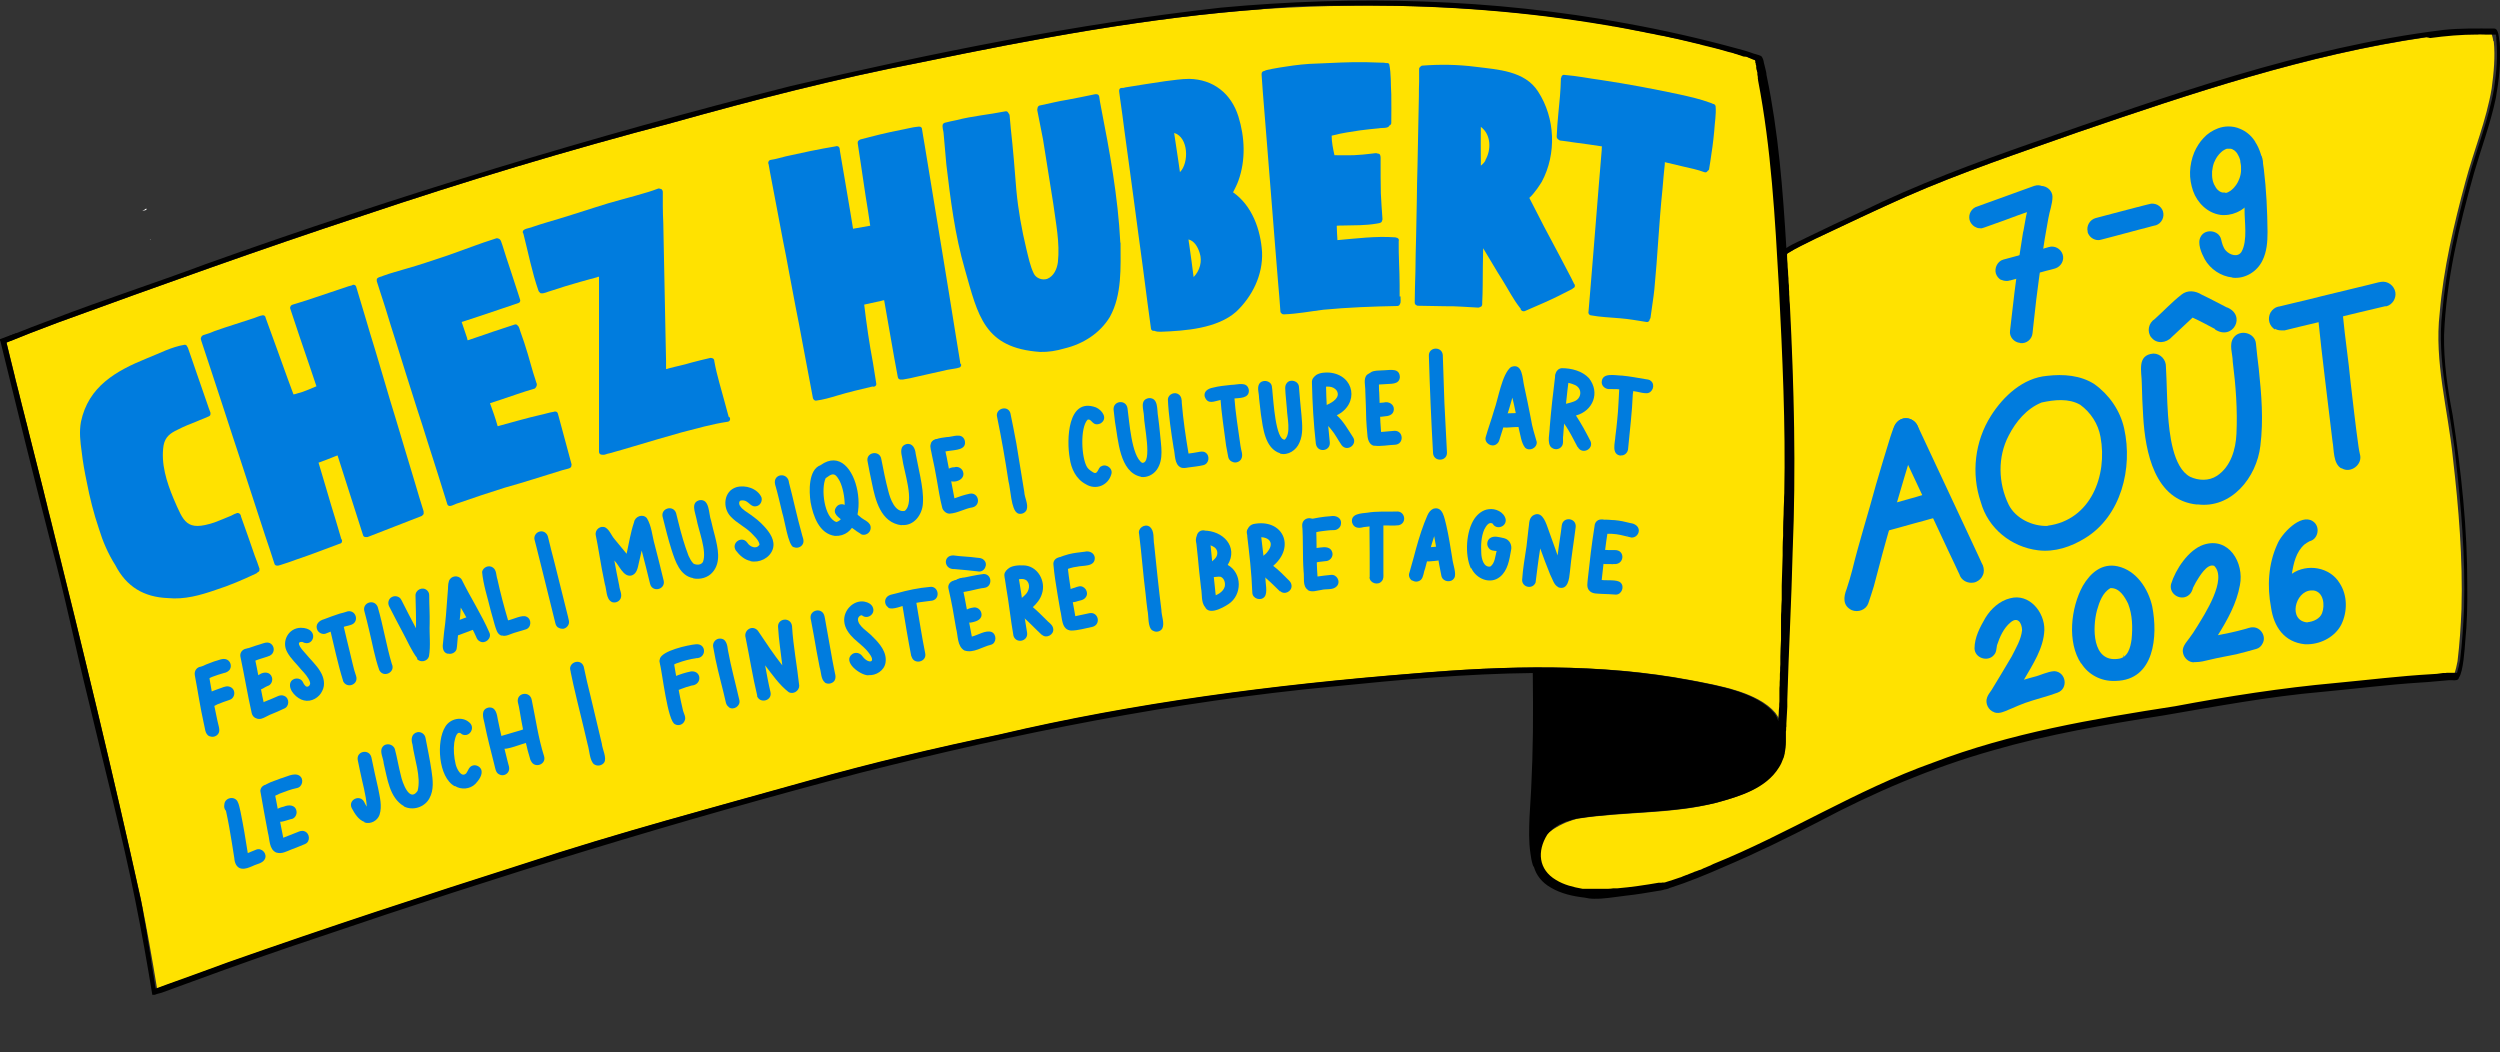 <?xml version="1.0" encoding="UTF-8"?>
<svg xmlns="http://www.w3.org/2000/svg" version="1.1" viewBox="0 0 1077.6 453.6">
  <rect x="0" y="0" width="1077.6" height="453.6" fill="#333333" stroke="none"/>
  <defs>
    <style>
      .cls-1 {
        fill: #ffe200;
      }

      .cls-2 {
        fill: #007cde;
      }

      .cls-3 {
        fill: #fff;
      }
    </style>
  </defs>
  <g>
    <g id="Ebene_1">
      <path class="cls-3" d="M64.6,103.2c0,0,.1,0,.2-.1,0,.1,0,.3,0,.4,0,0-.1-.2-.2-.3Z"></path>
      <path class="cls-3" d="M63.1,89.9c0,.2,0,.4,0,.6-.4,0-.7.2-1.1.3-.2,0-.5.2-.7.2.6-.4,1.2-.7,1.7-1.1Z"></path>
      <path class="cls-1" d="M768.6,124.2c1.4,29.5,2.9,59.2,2.3,88.7-1,32.7-1.8,65.4-3.5,98-.6-1.3-1.3-2.5-2.1-3.6-7.6-9-24.5-11.8-35.8-14-39.4-7.5-79.9-6.4-119.7-3-60,4.9-119.8,12.6-178.5,26.3-27.7,5.8-55.3,12.3-82.6,20-40.9,11.4-82,22.3-122.3,35.7-42.7,13.6-85.3,27.6-127.6,42.5-8.9,3.3-17.8,6.5-26.7,9.7-1.5.5-2.9,1-4.4,1.6-2.1-12.9-4.4-25.8-7-38.6-12-54.1-25.1-108.4-38.5-162.2-6.5-25.9-13.1-51.8-19.4-77.7,7.3-2.9,14.5-5.7,22-8.5,43.7-15.9,87.5-31.6,131.7-46.2,44-14.8,88.5-28.2,133.4-40,35.4-9.9,70.9-19,107-26,48.9-10.1,98.1-19.4,147.9-23,49.7-3.2,99.8-1.4,148.9,7,19.8,3.7,39.7,7.6,59,13.5.2,0,.3.1.5.2,1.4.5,2.7,1.1,4,1.7,1,2.8,1.7,5.7,2.3,8.6,5.7,29.4,7.2,59.4,9,89.3Z"></path>
      <path class="cls-1" d="M1074.9,17.7c.7,6.8,0,13.7-.9,20.5-2.3,13.7-7.7,26.7-11.3,40.1-5,18.6-9.5,37.5-11.1,56.7-2.4,21,3.6,41.6,5.7,62.4,2.5,21.6,4.3,43.4,3.7,65.1-.3,7.5-.8,15-1.7,22.5-.3,1.7-.8,3.7-1.3,5.4,0,.1,0,.2-.1.3-1.5-.1-3.8.2-6,.4-1.8.2-3.6.5-4.9.5-13.8.8-27.6,2.5-41.4,3.8-23.2,2.1-46.2,5.7-69.1,10-35.4,5.5-71,11.6-104.6,24.4-32.9,11.6-62.4,30.7-94.7,43.7-6.6,2.8-13.4,5.5-20.3,7.6-1,.3-2.1.5-3.2.7-5.9,1-11.8,1.9-17.7,2.4,0,0,0,0,0,0-1.5.1-3.1.3-4.7.5-1.6,0-3.3.2-4.9.2-1.9,0-3.8-.3-5.7-.6-3.9-.7-7.9-1.7-11.4-3.8-7.6-4.5-8.2-12.4-3.8-19.5.4-.7,1.1-1.4,1.8-1.9.2-.2.5-.4.7-.6,3.5-2.6,7.6-4.5,11.9-5.6,19.7-3.1,40.1-1.9,59.6-6.8,9.8-2.7,20.9-6,26.6-15.1,2.1-3.4,3.1-7.3,3-11.1.3-6.1.9-12.1,1-18.2.6-21.3,1.8-42.5,2.3-63.8,1.5-35.5.7-71.1-1.2-106.6-.4-7.2-.8-14.4-1.3-21.6.2-.2.4-.4.6-.5,3.8-2.4,7.7-4.1,11.8-6.2,13-6.2,26-12.4,39.2-18.2,24.1-10.6,49.1-18.9,73.9-27.7,49.1-16.8,98.7-33.5,150.2-41,6.8-.9,13.7-1.5,20.6-1.5.9-.2,5.2.3,7.8,0,.2,1,.7,2.2.7,3.2Z"></path>
      <path d="M65.7,429.1c-2.2-13.6-4.6-27.1-7.3-40.5-5.8-29-13.4-57.6-20.2-86.4-5.6-22.6-10.2-45.5-16.3-68C14.4,205.1,7.2,175.9.1,146.8c0,0,0,0,0-.1,0,0,0,0,0-.1,0,0,0-.2,0-.2.2-.1.4-.2.6-.3,0,0,.1,0,.2,0,.2,0,.4-.1.6-.2.5-.2.9-.3,1.4-.5.3-.1.6-.2.8-.4,0,0,.2-.1.3-.2,6.4-2.6,12.8-5,19.2-7.4,21.6-8.3,43.7-15.4,65.3-23.5,82.8-29.6,167.1-55.2,252.3-76.8,61.2-14.3,122.9-26.8,185.4-33.8,58.2-5.4,117.3-3.9,174.9,6.8,16,2.9,31.9,6.5,47.6,10.8,2.4.6,4.8,1.3,7.2,2.2.4.1.8.2,1.1.3.8.3,1.6.4,2.3.9.6.8.9,1.8,1,2.7,0,0,0,0,0,0,.1.5.3,1,.4,1.6.2,1.1.6,2.1.7,3.2,0,.3,0,.5.1.8,5.1,24.4,7,49.4,8.5,74.3,2.7-1.9,7.6-3.8,8.7-4.5,7.8-3.8,15.6-7.5,23.5-11.1,24-11.8,49.1-21.1,74.3-29.9,57.7-20,115.9-41,176.7-48.5,7.3-.8,14.6-.6,21.9-.6.5,0,1,.3,1.2.8.9,1.3.9,4.5,1.2,5.5.6,7.9-.3,15.9-1.7,23.7-2.3,11-6.3,21.6-9.4,32.3-6.4,22.8-12,46.1-12.9,69.8-.2,11.6,1.5,23.1,3.7,34.5,3.7,24.4,6.4,49.1,6.3,73.8.1,8.1-.1,16.1-.9,24.1-.2,2.6-.8,12.7-2.7,15.3,0,0,0,0,0,0-.2,1.2-1.6,1.2-2.8,1.1-.6,0-1.2,0-1.6,0-4.2.3-8.1.8-12.2,1-14.2.9-28.1,2.7-42.2,4-23.1,2-45.9,6.3-68.7,10.2-24.8,3.9-49.5,8.1-73.6,15.1-26.1,7.4-51,18-74.9,30.7-13.3,6.9-26.8,13.5-40.7,19.4-7.7,3.4-15.5,6.6-23.6,9.2-.1,0-.2.1-.4.2-.5.2-1.1.3-1.6.4-.2,0-.5.1-.7.2,0,0,0,0,0,0-.7.2-1.4.3-2.2.4-4.7.8-9.4,1.6-14.2,2.1-.2,0-.5.1-.7.1-4.3.5-8.5,1.3-12.8,1.2-1.3,0-2.7-.2-4-.5-5.1-.6-10.1-1.7-14.5-4.3-3.9-2.2-6.3-5.4-7.3-8.9-.2-.2-.4-.5-.5-.9-.5-1.6-.8-3.3-1-4.9-.8-5.2-.6-10.5-.4-15.8,1.1-16.2,1.6-32.4,1.5-48.7-.1-4.5,0-8.9-.1-13.3-28.7.3-57.4,2.9-86,5.8-68.9,6.5-136.8,20.2-203.8,37.2-78.6,20.6-156.1,44.5-233,70.7-18.4,6.1-36.6,12.5-54.8,19.2-4.5,1.6-8.9,3.3-13.4,4.9-.5.1-1,.3-1.5.4-.4.1-.8.2-1.2.4-.1,0-.2,0-.3.1-.2,0-.3,0-.5,0-.2,0-.4,0-.6,0h0ZM544.8,3.9c-49.9,3.6-99,12.9-147.9,23-36.1,6.9-71.7,16.1-107,26-44.9,11.8-89.4,25.2-133.4,40-44.2,14.5-88,30.3-131.7,46.2-4,1.5-7.9,3-11.8,4.5-.3.1-.7.3-1,.4-1.2.5-2.5,1-3.7,1.5-.4.2-.8.3-1.2.5-.1,0-.2,0-.3.1-.4.2-.8.3-1.2.5-.5.2-.9.4-1.4.5-.5.2-.9.4-1.4.6,1.1,4.6,2.2,9.2,3.4,13.9.1.6.3,1.2.4,1.8.3,1,.5,2.1.8,3.1.2.6.3,1.3.5,1.9.9,3.8,1.9,7.7,2.9,11.5.2.9.4,1.8.7,2.7.3,1.3.7,2.7,1,4.1.2.8.4,1.6.6,2.4,1.6,6.5,3.3,13,4.9,19.4l.9,3.6c.1.4.2.8.3,1.3.4,1.6.8,3.2,1.2,4.9,0,.2,0,.4.1.6.4,1.4.7,2.9,1.1,4.3.2.8.4,1.6.6,2.4,13.4,53.8,26.6,108.1,38.5,162.2.1.5.2,1,.3,1.5,0,.3.1.6.2.9,0,.3.1.7.2,1,0,.2,0,.5.1.7,0,0,0,0,0,0,0,.4.2.8.2,1.1,0,.2,0,.5.1.7,0,.4.1.7.2,1.1,0,.4.2.8.2,1.3,0,.3.1.7.2,1,.1.8.3,1.5.4,2.3,0,.5.2,1,.3,1.5,0,.4.1.8.2,1.1,0,.1,0,.2,0,.3.1.6.2,1.3.3,1.9,0,.1,0,.2,0,.3,0,.4.1.8.2,1.1.2,1.2.4,2.4.6,3.6.1.8.3,1.6.4,2.4,0,0,0,0,0,.1.1.6.2,1.3.3,1.9,0,.3,0,.5.1.8,0,.3,0,.5.1.8,0,.4.1.8.2,1.2.1.8.3,1.6.4,2.5,0,.4.1.8.2,1.2.2,1.3.4,2.5.6,3.8.1.7.2,1.5.4,2.2.4-.1.8-.3,1.2-.4.5-.2,1.1-.4,1.6-.6s1.1-.4,1.6-.6c8.9-3.2,17.8-6.4,26.7-9.7,42.3-14.9,84.9-28.9,127.6-42.5,40.3-13.3,81.4-24.2,122.3-35.7,27.3-7.7,54.8-14.2,82.6-20,58.6-13.8,118.5-21.5,178.5-26.3,39.8-3.4,80.2-4.5,119.7,3,11.3,2.2,28.2,5,35.8,14,.1.2.2.3.4.5,0,0,0,.1.1.2.2.3.4.5.5.8,0,0,0,0,0,.1,0,.1.2.3.3.4,0,0,0,.1.1.2,0,0,0,.1,0,.2.1.2.2.4.3.7,0,0,0,.1,0,.2,0,0,0,.2.1.2,0-1,.1-2,.2-3.1,0-1,.1-2,.2-3.1,0-.8,0-1.5.1-2.3,0-.5,0-1,0-1.5,0-.4,0-.8,0-1.2,0-.6,0-1.3,0-1.9,0-.8,0-1.5.1-2.3,0-.9,0-1.8.1-2.8,0-.3,0-.5,0-.8,0-.9,0-1.7.1-2.6,0-1,0-1.9.1-2.9,0-.3,0-.6,0-.9,0-.8,0-1.5,0-2.3,0-2.5.2-4.9.3-7.4,0-.8,0-1.6,0-2.4,0-.9,0-1.7,0-2.6,0-.9,0-1.7,0-2.6,0-.6,0-1.2,0-1.7,0-1,0-1.9.1-2.9,0-1.7.1-3.3.2-5,0-1,0-2,0-3,0-1,0-2,0-3.1.1-4.3.3-8.7.4-13,0-1.1,0-2.1,0-3.2,0-1.7.1-3.5.2-5.2,0-1,0-2,0-3.1,0-2,.1-4.1.2-6.1,0-1.9.1-3.9.2-5.8,0-1.1,0-2.2.1-3.4.6-29.6-.8-59.2-2.3-88.7-1.7-29.9-3.3-59.8-9-89.3,0-.2,0-.4-.1-.7,0,0,0-.2,0-.3,0-.1,0-.3,0-.4,0-.4-.2-.7-.2-1.1,0-.1,0-.2,0-.3,0,0,0-.2,0-.3,0-.2,0-.3-.1-.5,0-.4-.2-.8-.3-1.1,0-.2,0-.3-.1-.5,0,0,0-.2,0-.3,0,0,0-.2,0-.3,0,0,0-.2,0-.3,0-.2-.1-.5-.2-.7,0,0,0,0,0-.1,0,0,0-.2,0-.2,0-.2-.1-.4-.2-.5,0,0,0-.2,0-.3,0,0,0-.2,0-.3,0-.2-.1-.4-.2-.5-.2,0-.3-.2-.5-.2,0,0-.2,0-.3-.1,0,0-.2,0-.3-.1-.3-.1-.6-.3-.9-.4,0,0-.2,0-.3-.1-.3-.1-.6-.3-.9-.4-.2,0-.3-.1-.5-.2,0,0,0,0-.1,0,0,0-.2,0-.3,0,0,0-.2,0-.3,0,0,0-.2,0-.3,0-.3,0-.6-.2-.9-.3-.3,0-.6-.2-.8-.3,0,0,0,0-.1,0-.3,0-.6-.2-.9-.3-.3-.1-.7-.2-1-.3-.2,0-.4-.1-.6-.2-.3-.1-.7-.2-1-.3-.3,0-.6-.2-.9-.2-.4-.1-.7-.2-1.1-.3-.6-.2-1.1-.3-1.7-.5-1.6-.4-3.2-.9-4.9-1.3-.3,0-.5-.1-.8-.2-.4-.1-.8-.2-1.3-.3-.2,0-.5-.1-.7-.2-.3,0-.7-.2-1-.2l-.6-.2c-.2,0-.5-.1-.7-.2-.9-.2-1.7-.4-2.6-.6-.7-.2-1.3-.3-2-.5-2-.5-4-.9-6-1.4-.3,0-.6-.1-.9-.2-.3,0-.7-.1-1-.2-1.6-.4-3.3-.7-4.9-1-.3,0-.7-.1-1-.2-1.4-.3-2.7-.6-4.1-.8l-.9-.2c-.6-.1-1.3-.3-1.9-.4-.3,0-.7-.1-1-.2-.6-.1-1.2-.2-1.7-.3-2.5-.5-5-1-7.4-1.4-.5-.1-1.1-.2-1.6-.3,0,0-.2,0-.3,0-.3,0-.6-.1-.9-.2-.6-.1-1.2-.2-1.9-.3-34.2-5.8-68.8-8.5-103.4-8.5s-30.4.5-45.5,1.5ZM1045.8,16c-51.5,7.5-101.1,24.2-150.2,41-24.8,8.8-49.8,17.1-73.9,27.7-13.2,5.9-26.2,12.1-39.2,18.2-4.1,2.1-8,3.8-11.8,6.2,0,0-.1.1-.2.2,0,0-.2.1-.2.2,0,0,0,0,0,0,0,0,0,0,0,0,0,0,0,0,0,0,0,0,0,0,0,0,0,.3,0,.6,0,.9,0,1.1.1,2.1.2,3.2,0,1.1.1,2.1.2,3.2,0,1.1.1,2.1.2,3.2,0,.1,0,.2,0,.4,0,.9.1,1.8.2,2.7,0,0,0,0,0,.1,0,.9,0,1.7.1,2.6,0,.7,0,1.5.1,2.2,0,1.1.1,2.1.2,3.2,1.8,35.5,2.7,71,1.2,106.6-.5,21.3-1.7,42.5-2.3,63.8,0,.4,0,.8,0,1.1,0,.2,0,.4,0,.6,0,.2,0,.3,0,.5,0,0,0,.2,0,.3,0,.2,0,.3,0,.5-.1,2.4-.3,4.9-.4,7.3v1c0,.2,0,.5-.1.7v.6c0,.4,0,.7-.1,1.1,0,0,0,0,0,0,0,.3,0,.6,0,.8,0,.3,0,.6,0,.9,0,.4,0,.8,0,1.2,0,.5,0,1.1,0,1.6,0,1.6-.2,3.3-.5,4.8,0,.2,0,.4-.1.5-.1.4-.2.8-.3,1.2,0,.2-.1.3-.2.5-.5,1.4-1.1,2.8-1.9,4-5.6,9.1-16.8,12.4-26.6,15.1-19.5,4.9-39.8,3.7-59.6,6.8-.1,0-.3,0-.4.1,0,0-.2,0-.3,0-.3,0-.5.1-.8.2-.1,0-.2,0-.3.1-.1,0-.2,0-.3,0-.1,0-.2,0-.3.1-.1,0-.3,0-.4.1-.3,0-.5.2-.8.3-.1,0-.2,0-.4.1,0,0,0,0,0,0-.1,0-.2,0-.3.1,0,0,0,0,0,0-.1,0-.2,0-.3.1,0,0,0,0-.1,0,0,0-.2,0-.3.1,0,0,0,0-.1,0,0,0-.2,0-.3.1,0,0,0,0,0,0,0,0-.2,0-.3.1,0,0,0,0,0,0-.1,0-.2,0-.3.1-.4.2-.8.4-1.2.6,0,0-.1,0-.2.1,0,0,0,0-.1,0-.1,0-.2.1-.3.2,0,0,0,0,0,0,0,0-.2,0-.3.1,0,0-.1,0-.2,0,0,0-.1,0-.2.1,0,0,0,0,0,0-.2.1-.4.3-.6.4-.1,0-.2.1-.3.2-.1,0-.2.1-.3.2-.1,0-.2.1-.3.2,0,0,0,0,0,0,0,0-.2.1-.3.2,0,0,0,0,0,0-.1,0-.2.1-.3.2-.2.2-.4.3-.7.5-.1.2-.3.3-.5.5h0c0,0,0,.1-.1.1-.6.5-1.4,1.3-1.8,1.9-4.4,7.1-3.8,15,3.8,19.5,3.4,2.1,7.4,3.1,11.4,3.8.2,0,.3,0,.5,0,.1,0,.2,0,.4,0,.1,0,.3,0,.4,0,0,0,0,0,0,0,0,0,.2,0,.3,0,.2,0,.4,0,.6,0,.1,0,.3,0,.4,0,.1,0,.3,0,.4,0,.3,0,.5,0,.8,0,0,0,.1,0,.2,0,.1,0,.2,0,.3,0,.1,0,.3,0,.4,0,.3,0,.6,0,.9,0h0s0,0,0,0c0,0,.2,0,.2,0,.5,0,.9,0,1.4,0,.3,0,.7,0,1,0,.5,0,1.1,0,1.6,0,.2,0,.4,0,.5,0,.2,0,.4,0,.7,0,0,0,.1,0,.2,0,.7,0,1.4-.1,2.1-.2,0,0,.2,0,.3,0,0,0,.2,0,.3,0,0,0,.2,0,.3,0,.2,0,.4,0,.6,0,0,0,.2,0,.3,0,0,0,0,0,0,0,5.9-.5,11.9-1.4,17.7-2.4.1,0,.3,0,.4,0,.1,0,.2,0,.3,0,0,0,.1,0,.2,0,.2,0,.5,0,.7-.1.1,0,.2,0,.4,0,0,0,0,0,0,0,.1,0,.2,0,.4,0,.3,0,.5-.1.8-.2,0,0,0,0,0,0,2-.6,4.1-1.3,6.1-2,.2,0,.4-.1.6-.2.1,0,.3-.1.4-.2.2,0,.3-.1.5-.2.3,0,.5-.2.8-.3.2,0,.4-.2.6-.2.2,0,.4-.1.5-.2.5-.2,1-.4,1.5-.6.2,0,.4-.1.5-.2.2,0,.5-.2.7-.3.2,0,.4-.2.6-.2.2,0,.4-.2.6-.2.5-.2.9-.4,1.4-.5.2,0,.4-.1.5-.2.2,0,.4-.2.6-.3,1-.4,2.1-.9,3.1-1.3.2,0,.4-.2.6-.3.2,0,.4-.2.6-.3,32.3-13,61.8-32,94.7-43.7,33.6-12.9,69.2-18.9,104.6-24.4,22.9-4.3,45.9-7.9,69.1-10,13.8-1.3,27.5-3,41.4-3.8,1.3,0,3-.2,4.9-.5.1,0,.2,0,.3,0,.1,0,.2,0,.3,0,.4,0,.7,0,1.1-.1.2,0,.3,0,.5,0,.1,0,.2,0,.4,0,.2,0,.3,0,.5,0,0,0,.1,0,.2,0,0,0,.2,0,.3,0,0,0,0,0,0,0,0,0,.2,0,.3,0,.6,0,1.1,0,1.6,0,.2,0,.4,0,.6,0,0,0,0,0,0-.1,0,0,0,0,0,0,0,0,0,0,0,0,0,0,0,0,0,0,.5-1.7,1-3.7,1.3-5.4.9-7.5,1.4-15,1.7-22.5.6-21.8-1.2-43.5-3.7-65.1-2.2-20.8-8.2-41.3-5.7-62.4,1.7-19.2,6.1-38.1,11.1-56.7,3.6-13.4,9-26.4,11.3-40.1,1-6.8,1.6-13.7.9-20.5,0,0,0,0,0-.1s0,0,0-.1c0,0,0,0,0,0,0,0,0,0,0,0,0,0,0,0,0-.1,0,0,0,0,0,0h0s0,0,0,0c0,0,0-.1,0-.2,0,0,0,0,0,0,0,0,0,0,0,0,0,0,0,0,0,0h0c0-.1,0-.1,0-.1,0-.1,0-.2,0-.3,0,0,0-.2,0-.2,0,0,0,0,0,0,0-.1,0-.3-.1-.4,0,0,0,0,0-.1,0,0,0-.1,0-.2,0,0,0,0,0,0,0-.2,0-.3-.1-.5-.2,0-.3,0-.5,0,0,0-.1,0-.2,0-.2,0-.4,0-.5,0,0,0-.1,0-.2,0-1.1,0-2.3,0-3.3,0-1.4,0-2.6-.1-3,0-.2,0-.3,0-.5,0-6.7,0-13.5.6-20.1,1.5Z"></path>
      <path d="M71.9,453.1s0,0,0,0c0,.2,0,.3,0,.5,0-.2,0-.3-.1-.5Z"></path>
      <path d="M0,146.7s0,0,0-.1c0,0,0-.2,0-.3,0,0,0,0,0,0,0-.1.2-.2.3-.2.3-.1.6-.2.8-.3,1.2-.5,2.4-.9,3.5-1.3.8-.3,1.4-.5,2.2-.8.2,0,.5,0,.5.3,0,.2,0,.4-.3.5-2.2.7-4.4,1.5-6.5,2.4,0,0,0,0,0,0,0,0-.1,0-.2,0-.1,0-.2,0-.3-.1Z"></path>
      <path class="cls-2" d="M927.2,140.9s0,0,0,0c0,0,0,0,0,0,0,0,0,0,0,0Z"></path>
      <path class="cls-2" d="M927.3,141h0s0,0,0,.2c0,0,0-.1,0-.2Z"></path>
      <path class="cls-2" d="M927.3,141.2s0,0,0,0c0,0,0,0,0,0h0Z"></path>
      <path class="cls-2" d="M927.3,141.3s0,0,0,0c0,0,0,0,0,0h0Z"></path>
      <path class="cls-2" d="M927.8,142.8s0,0,0,0c0,0,0,0,0,0Z"></path>
      <path class="cls-2" d="M104,374.4c-2.1-.4-2.9-2.6-3-4.5-.7-4.5-1.4-8.9-2.2-13.4-.4-2.3-.9-4.7-1.4-7-.7-.7-.9-1.7-.7-2.7.1-2.8,4-3.9,5.6-1.5.8,1.4,1,3.2,1.4,4.7,1.2,5.9,2.2,11.8,3.1,17.7,1.2-.5,2.5-1,3.7-1.5,2.4-.9,4.9,1.9,3.6,4.2-1,1.8-3.5,2-5.2,2.9-1.5.6-3.1,1.4-4.8,1.1Z"></path>
      <path class="cls-2" d="M119.1,367.5c-3.2-1.4-2.8-5.7-3.6-8.5-1.1-6-2.3-12.1-3.3-18.1.3-3.5,5.5-3.7,6-.1,1.4,6.8,2.5,13.6,3.9,20.3,2-.8,4.1-1.6,6.1-2.4.9-.4,2-.8,3-.4,2.4.8,2.7,4.5.3,5.5-2,.9-4,1.6-6,2.4-2,.8-4.1,2-6.3,1.3Z"></path>
      <path class="cls-2" d="M113.3,342.2c-1.7-4.3,4.7-5.3,7.5-6.6,2.4-.6,5.9-2.7,8.2-1.3,2.2,1.4,1.4,5-1.1,5.4-2.5.5-5,1.5-7.4,2.4-2.3,1-5.5,3.3-7.2.1Z"></path>
      <path class="cls-2" d="M118,352.3c-.9-2.9,2-4.1,4.3-4.6,2.1-.9,5-.9,5.5,1.9.3,1.6-.8,3.4-2.5,3.5-2.5.6-5.9,2.6-7.2-.8Z"></path>
      <path class="cls-2" d="M157.1,354.3c-2.7-1-4.2-3.6-5.5-6-1.7-3.6,3.6-6.1,5.4-2.6.3.7.7,1.4,1.1,2-.3-5.2-1.9-10.2-2.9-15.3-.3-1.6-.7-3.2-1-4.8-.7-3.9,5-5,5.9-1.1.9,4.5,1.9,8.9,2.9,13.3.7,3.7,1.8,7.7.6,11.4-.9,2.6-3.9,4.2-6.5,3.3Z"></path>
      <path class="cls-2" d="M174.1,347.5c-6.3-3.7-7.1-12-8.7-18.4-.1-2.2-1.9-5.1-.6-7,1.3-2.1,4.7-1.5,5.4.8,1,3.7,1.6,7.6,2.6,11.4.6,2.9,3.7,11.8,7.2,6.6,1.6-6-1.4-13.8-2.2-20-.7-2.1-.5-4.7,2.1-5.3,1.6-.3,3.2.8,3.5,2.4.9,4.7,1.9,9.4,2.6,14.2.6,4,1.1,8.3-.9,11.9-2,3.8-7.1,5.5-11,3.5ZM167.3,326.7c0,0,.2,0,.3,0-.4,0-.8,0-1.1,0,0,0,0,0,0,0h0c.1,0,.3,0,.4,0,0,0,0,0,0,0,.1,0,.3,0,.4,0Z"></path>
      <path class="cls-2" d="M196,338.9c-7.1-3.8-8-19.4-4.1-25.6,2.1-3.6,7.3-4.7,10.4-1.9,2.8,2.3,0,6.7-3.2,5.1-2.2-2.2-3,1.9-3.3,3.6-.4,3.1-.1,6.3.6,9.3.4,1.8,2.4,6.1,4.6,3.9.8-1.1,1.1-2.8,2.7-3.3,1.5-.5,3.3.4,3.8,1.9.6,2.2-1.2,4.5-2.6,6-2.3,2.3-6.1,2.6-8.8.9ZM197.8,315.3c-.2-.3-.3-.6-.3-.9,0,0,0,0,0,0,0,0,0,0,0,0,0,.1,0,.3.1.4,0,0,0,0,0,0,0,.1,0,.2.1.4,0,0,0,0,0,.1Z"></path>
      <path class="cls-2" d="M215.2,333.8c-1.6-.7-1.7-2.7-2.1-4.1-1.5-6-3.1-12-4.3-18.1-.6-2.4-1.6-5.8,1.7-6.6,3.2-.5,3.7,2.8,4.1,5.2,1.2,6,2.7,12.1,4.2,18,.3,1.4,1.1,2.9.4,4.3-.7,1.5-2.6,2.1-4,1.3Z"></path>
      <path class="cls-2" d="M228.7,327.8c-1.8-5.7-2.9-11.5-4-17.3-.5-2.6-.8-5.3-1.5-7.9-.6-4.1,5.3-4.9,6-.9,1.7,8.1,2.8,16.3,5.3,24.2,1.2,3.7-4.3,5.6-5.7,1.9Z"></path>
      <path class="cls-2" d="M216.1,322.6c-2.3-1.1-2.1-4.8.4-5.5,2.7-.8,5.4-1.6,8.2-2.4,5.5-2.6,7.9,3.8,3.2,5.3-2.9.4-9.6,3.6-11.8,2.6Z"></path>
      <path class="cls-2" d="M256.1,329.5c-2-1.7-2-6.1-2.8-8.6-.5-2.3-1.1-4.5-1.6-6.8-2-8.4-4.2-16.8-5.9-25.3,0,.3.1.5.3.8-1.9-3.8,4.1-6.3,5.5-2.3.9,4.3,1.9,8.7,3,13,1.6,6.7,3.2,13.4,4.8,20.2.2,2.4,2.3,6.2,1,8.2-.9,1.3-2.9,1.7-4.2.8Z"></path>
      <path class="cls-2" d="M291,312.2c-3.2-1.1-5.5-22.1-6.6-26.4-.6-3.9,5.1-5,5.9-1.1.4,2.1.7,4.3,1.1,6.4.9,4.9,1.7,9.8,2.9,14.7.3,1.7,1.7,3.4.7,5.1-.7,1.5-2.6,2.1-4,1.3Z"></path>
      <path class="cls-2" d="M286.7,287.7c-1.6-.3-2.7-2-2.3-3.6.7-3.6,12.2-6.1,15.6-6.4,4.7-.4,4.6,6.3-.2,6,.1,0,.2,0,.4,0-2.8.4-5.5,1.1-8.2,2.1-1.8.5-3.4,2.3-5.3,1.9ZM300.2,277.7c.2,0,.4,0,.6,0-.1,0-.3,0-.4,0,0,0-.1,0-.2,0Z"></path>
      <path class="cls-2" d="M290.9,297.2c-2.4-.8-2.7-4.5-.3-5.5,2.3-1,4.8-1.8,7.3-2.3,4.6-.4,4.8,5.8.2,6.1-1.5.4-3.1.9-4.6,1.5-.8.4-1.7.6-2.6.3Z"></path>
      <path class="cls-2" d="M314.2,304.8c-.7-.5-1.1-1.1-1.3-1.9-1.4-6.3-3.2-12.5-4.5-18.8-.4-1.8-.6-3.5-1-5.3-.3-1.6.8-3.2,2.4-3.5,3.3-.4,3.7,2.7,4,5.1,1.3,7.2,3.3,14.3,4.9,21.4.6,2.5-2.6,4.6-4.6,3Z"></path>
      <path class="cls-2" d="M326.4,299.9c-2-8.3-3.3-16.7-5-25-1-3.3,3-5.8,5.3-3,3.4,5,6.7,10.1,10.5,14.9-.6-5.4-1.5-10.8-1.8-16.2-.6-4.2,5.5-4.9,6-.7.5,8.6,2.2,17.2,3.1,25.7,0,2.2-2.6,3.9-4.6,2.7-4-3.1-7-7.5-10.1-11.5.7,3.8,1.4,7.7,2.3,11.5,0,0,0,0,0,0,.9,3.7-4.5,5.2-5.8,1.7Z"></path>
      <path class="cls-2" d="M355.6,294.2c-1.8-1.4-1.6-4.5-2.3-6.6-.4-2.3-.9-4.5-1.3-6.8-.8-4.4-1.5-8.9-2.4-13.3-.3-1-.4-2.2.3-3.1.9-1.3,2.9-1.7,4.2-.8,1.4.9,1.4,2.8,1.7,4.2,1,5.6,2,11.2,3,16.8.4,1.9.7,3.8,1.1,5.6.3,1,.4,2.2-.2,3.2-.9,1.3-2.9,1.7-4.2.8Z"></path>
      <path class="cls-2" d="M374.3,291.1c-3.5,0-11.4-5.9-6.9-9.2,1.4-.9,3.2-.5,4.2.8.7.9,1.4,1.7,2.5,2.2,2.2.8,2.1-.9,1.2-2.3-1.8-3-4.7-5-7.2-7.3-2.1-2-4-4.5-4.2-7.5-.4-4.7,3.9-9.2,8.6-8.5,1.6.3,3.3,1.1,3.8,2.7,1,2.8-2.5,5.2-4.8,3.2-.9,0-1.6.8-1.7,1.6-.1,3.1,4.5,5.5,6.4,7.7,3,2.9,6.2,6.7,5.5,11.1-.5,3.4-4.1,5.7-7.4,5.4Z"></path>
      <path class="cls-2" d="M382.9,261.8c-1.4-.8-1.8-2.8-.9-4.1,1-1.5,3-1.5,4.6-2,4.6-1.3,9.4-2.3,14.1-2.7,3.8-.7,4.9,5.1,1.1,5.9-3.4.4-6.9.8-10.3,1.7-2.4.3-6.8,2.6-8.7,1.3Z"></path>
      <path class="cls-2" d="M392.8,282.9c-1.4-7.2-2.6-14.5-3.8-21.8,0-1.1-.5-2.1-.5-3.2,0-1.6,1.5-2.9,3.2-2.8,2.2,0,3,2.3,3.2,4.2,1.3,7.4,2.4,14.9,3.9,22.3.8,3.8-5,5.1-5.9,1.3ZM389.4,260.2c-.2-.2-.4-.5-.6-.8.1.3.3.5.5.8,0,0,0,0,0,0,0,0,0,0,0,0Z"></path>
      <path class="cls-2" d="M415.7,280.4c-3.2-1.9-2.7-6.4-3.6-9.6-.9-5.6-1.9-11.2-3.2-16.8-1.1-3.6,4.3-5.5,5.7-1.9,1.8,7.4,2.8,14.9,4.3,22.3,2.6-.6,5.9-2.9,8.5-2,2.3,1,2.2,4.8-.2,5.5-3.6.8-7.7,3.8-11.4,2.5Z"></path>
      <path class="cls-2" d="M415.1,266c-.6-2.7,2.2-3.8,4.3-4.1,1.6-.4,3.2.7,3.6,2.3.6,2.8-2.1,3.7-4.3,4.1-1.6.4-3.2-.7-3.6-2.3Z"></path>
      <path class="cls-2" d="M412.7,254.8c-2.2-1.3-1.6-5,1-5.5,3.5-.6,6.9-1.5,10.4-1.9,3.8.2,3.7,6-.2,6,0,0,.1,0,.2,0,0,0,.2,0,.3,0-2.8.1-9.7,2.7-11.6,1.4Z"></path>
      <path class="cls-2" d="M410.4,255.6c-1.2-1-1.5-3-.4-4.2,1-1.3,2.7-1.7,4.2-2.1-.1,0-.2,0-.3,0,0,0,0,0-.1,0,3.5-1.4,5.9,3.6,2.6,5.4-.7.3-1.3.4-2,.6-1.1,1-2.8,1.1-4,.1Z"></path>
      <path class="cls-2" d="M436.8,273.8c-1.2-6.8-1.9-13.8-3.1-20.6-.1-1-.4-2.4-.5-3.3-.2-1.2-.6-2.5.2-3.5,1.3-2.1,4.6-1.7,5.3.6.4,1.1.4,2.2.6,3.4,0,0,0-.1,0-.2,0,0,0,0,0,0,1.3,7.5,2.1,15,3.4,22.4.7,3.9-4.9,5.1-5.9,1.3Z"></path>
      <path class="cls-2" d="M449,273.6c-2.6-2.4-5-5-7.6-7.3-1.1-1-2.5-1.8-3.3-3.1-1.7-3.1,2-4.9,3.8-6.8,1.7-1.6,2.4-4.5.6-6.2-1.6-1.2-3.8-.4-5.6,0-2.6.3-4.3-3-2.5-4.9,1.4-1.5,4.6-1.7,6.6-1.6,6.2,0,10,6.8,8.1,12.3-.7,2.3-2.2,4.1-3.9,5.7,2,1.7,3.8,3.5,5.6,5.3,1.1,1.3,3,2.2,3.2,4.1.3,2.5-3,4.3-4.9,2.5Z"></path>
      <path class="cls-2" d="M461.7,271.8c-4.3-.3-3.8-5.6-4.7-8.8-.8-4.4-1.5-8.9-2.2-13.4-.3-2-.5-3.9-.7-5.9-.7-3.8,5-5,5.9-1.2.8,7.7,2.1,15.4,3.5,23.1,2.1-.4,4.1-.9,6.1-1.3,3.9-.7,5.1,4.9,1.3,5.9-3.1.6-6.2,1.6-9.3,1.6Z"></path>
      <path class="cls-2" d="M461.2,259.4c-1.5-.7-2.2-2.5-1.4-4,.6-1.4,2.2-1.7,3.5-2.1.5-.2,1.1-.4,1.6-.5,2.5-.7,4.6,2.4,3.2,4.5-1,1.6-2.9,1.5-4.5,2.1-.8.2-1.6.3-2.3-.1Z"></path>
      <path class="cls-2" d="M454.9,244.1c-1.2-3.6,3.2-4.4,5.7-5.2,2.3-.6,4.7-.8,7-1.1,1.9-.5,4.1.5,4.3,2.6.1,4.1-5.1,3.2-7.8,3.9-1.8.2-3.6.8-5.4,1.5-1.5.6-3.3-.2-3.9-1.8Z"></path>
      <path class="cls-2" d="M496.8,271.8c-2.2-1.3-1.6-6.4-2.2-8.8-.3-2.3-.6-4.7-.8-7-1.1-8.6-1.7-17.2-2.8-25.8-.7-2.5,2.4-4.6,4.5-3.2,2.3,1.8,1.5,5.3,2,7.8.5,4.8,1,9.5,1.5,14.3.5,4.6,1,9.1,1.6,13.7,0,2.6,1.5,5.9.4,8.1-.8,1.4-2.8,1.8-4.1.9Z"></path>
      <path class="cls-2" d="M519.4,261.5c-1.7-1.6-1.2-5.7-1.7-8-.3-2.4-.5-4.8-.8-7.2-.4-3.9-.7-7.9-1.2-11.9-.2-1-.4-1.8,0-2.8,1-2.3,4.8-2.2,5.5.2.3,1,.4,2.1.6,3.1.6,5.9,1.1,11.8,1.8,17.6.2,2,.4,4.1.7,6.1.2.8,0,1.8-.7,2.4-1,1.3-3,1.4-4.2.4Z"></path>
      <path class="cls-2" d="M519.1,260.5c-.2-2.1,1.7-3.3,3.6-3.4,2.1-.7,4.5-1.9,5.2-4.2.4-1.6-.2-3.7-1.8-4.3-2.2-.3-4.7,1.3-6.2-1.4-2-4.1,4.5-4.9,4.8-8.5.3-3.4-3.9-4.1-6.5-4.2-4-.8-2.7-6.8,1.3-5.8,0,0-.1,0-.2,0-.1,0-.3,0-.4,0,8.2,0,15,6.9,10.3,14.8,6.3,3.5,6.3,13,.3,16.9-2.7,1.8-9.4,5.4-10.4.2Z"></path>
      <path class="cls-2" d="M539.8,255.5c-.3-8.5-1.3-16.9-2.3-25.3.1.4.3.9.6,1.2-3-4.3,4.5-7.3,5.3-2,.8,6.5,1.6,12.9,2,19.4,0,2.3,1.1,6.7-.3,8.4-1.6,2-5.2.9-5.3-1.7ZM538.5,231.8c0,0-.1-.1-.2-.2,0,0,.1.1.2.2Z"></path>
      <path class="cls-2" d="M551.7,254.9c-1.9-1.8-3.7-3.7-5.7-5.4-1.9-1.8-5.6-3.4-4.7-6.6,1-2.4,3.9-3.2,5.3-5.4,2.9-3.9-.1-6.3-4.2-5.9-4.3,1.6-6.6-4.3-2.2-5.7,12.7-2.6,18.4,9.7,8.6,18,2.5,1.9,4.6,4.1,6.8,6.3.6.6,1,1.2,1.1,2.1.3,2.6-3,4.3-4.9,2.5Z"></path>
      <path class="cls-2" d="M563.8,254.3c-2.5-1.6-1.5-5.4-1.9-8-.5-6.8-.1-13.5-.6-20.1.2-3.5,5.3-3.9,5.9-.4.5,7.6.1,15.1.7,22.7,1.9-.3,3.9-.5,5.8-.7,2.6-.3,4.3,3,2.5,4.9-1.7,1.8-4.5,1-6.7,1.6-1.9.2-4,1.2-5.9,0Z"></path>
      <path class="cls-2" d="M561.6,227.5c-.3-1.6.7-3.3,2.3-3.6,3.2-.6,6.4-1.2,9.6-1.4,2.6-.5,5.2.9,4.4,3.9-.4,1.3-1.8,2.2-3.1,2.1-1.8,0-3.6.3-5.4.5-2.7.3-6.8,2.3-7.8-1.5Z"></path>
      <path class="cls-2" d="M563.7,239.6c-.2-3.2,3.1-3.3,5.4-3.6,2.1-.3,4.6-.3,5.2,2.2.4,1.6-.7,3.2-2.3,3.6-1.2.2-2.3.2-3.5.4-2.2.6-4.6,0-4.9-2.5Z"></path>
      <path class="cls-2" d="M590.4,248.8c0-6.8,0-13.8-.1-20.6.2-1.7-.4-3.6.5-5.1.8-1.4,2.8-1.8,4.1-.9,1.4.8,1.5,2.5,1.4,3.9,0,7.1,0,13.9,0,21,0,1.2.2,2.4-.7,3.4-1.6,2-5.2.9-5.3-1.7Z"></path>
      <path class="cls-2" d="M582.8,225.2c-.7-3.8,3.9-3.9,6.5-4.2,4.1-.7,8.4-.4,12.5-.5,3.8-.5,4.9,5,1.1,5.9-2.3.3-4.7,0-7,.1-2.7,0-5.4.4-8.1.7-2.1.6-4.3.5-5-2Z"></path>
      <path class="cls-2" d="M608.7,250.3c-1.1-.7-1.7-2.2-1.2-3.4.6-2.1,1.2-4.2,1.8-6.4,1.3-5,2.8-10.3,4.6-15,1-2.1,1.5-5.1,3.9-6.2,4.2-1.3,4.8,4.2,5.6,7.1,1.1,4.7,1.8,9.5,2.6,14.3.2,2.3,2,6.8.8,8.5-1.3,2.2-5,1.6-5.5-1-.3-1.5-.6-3-.9-4.6-.8-4.2-1.4-8.3-2.2-12.5-1.5,4.6-2.7,9.2-3.9,13.9-.7,1.6-.6,3.6-1.8,4.9-1,.9-2.5,1.1-3.7.3Z"></path>
      <path class="cls-2" d="M612.6,239.2c0-3.7,3.4-3.2,6-3.5,1.9-.6,4.2-.1,4.7,2.1.7,4.2-4.6,3.9-7.5,4.2-1.6.1-3.1-1.1-3.2-2.7Z"></path>
      <path class="cls-2" d="M634,245c-2.7-5.9-2.1-16.1,1.6-21.5,1.4-2,3.5-3.7,6-4,3-.5,6.7,1.2,7.4,4.3.5,3.3-4.1,4.8-5.6,1.9-1.7-1-2.9,1.2-3.6,2.5-1.4,3.2-1.5,6.9-1.3,10.4.1,2.2,1,6.1,3.9,5.6,2-1.4,2.1-4.5,2.7-6.7-1.2-.1-2.6-.1-3.4-1.3-1-1.2-.8-3.2.5-4.2,1.8-1.3,4.2-.4,6.2,0,2.3.6,3.5,3,2.9,5.3-.7,4-1.4,8.6-4.7,11.3-4.2,3.5-10.3.9-12.4-3.7Z"></path>
      <path class="cls-2" d="M671.7,253.1c-2-1-2.5-3.6-3.5-5.4-1.6-4-2.8-7.1-4.3-11.3-.8,4.8-1.4,10-2,14.7-1.3,3.1-5.8,2.1-5.8-1.1.3-4.9,1.2-9.8,1.9-14.6.3-2.4.5-4.7.8-7.1.4-2,0-4.5,1.8-6,3.7-2.4,5.4,2,6.4,4.8,1.5,4.1,2.9,8.2,4.4,12.3.5-4.4,1.3-8.7,1.8-13,.6-3.9,6.3-3.2,6,.7-.8,6.5-1.9,12.9-2.5,19.4-.3,2.9-.8,8-4.9,6.7ZM657.6,247.4s0,0,.1,0c0,0,0,0,0,0h0s0,0,0,0Z"></path>
      <path class="cls-2" d="M696.5,256.3c-1.9-.1-3.9-.3-5.8-.3-2-.2-4.4.2-5.8-1.6-1.1-1.4-.6-3.2-.5-4.8.8-7.6,1.7-15.2,2.9-22.7.2-4.5,6.8-3.7,5.9.8-1.2,7.4-2,14.9-2.8,22.3,2.1.3,6.6-.3,8.1,1.1,1.9,1.7.5,5.3-2.1,5.2Z"></path>
      <path class="cls-2" d="M702.4,231.5c-2.5-.6-5-1.3-7.6-1.4-2.7-.2-6.8.9-7.1-3,.2-4.3,5.5-2.9,8.3-2.9,2.3.2,4.6.7,6.9,1.3,1.7.2,3.5,1.3,3.5,3.2,0,2-2.1,3.6-4,2.8ZM701.8,231.1c-.4-.3-.7-.6-.9-1,.2.4.5.8.9,1Z"></path>
      <path class="cls-2" d="M695.4,243.2c-2.8-.3-7.1.9-7.4-3.1.1-3,2.9-3.2,5.3-3,.9,0,1.8,0,2.7,0,4.8-.1,4.2,6.7-.6,6Z"></path>
      <path class="cls-2" d="M421.6,246.3c-3.3-.4-6.7-.7-10.1-1-4.7.3-5.2-5.9-.6-5.9,3.4.5,6.8.5,10.2,1,1,.1,2.1.1,2.9.9,2.2,1.8.3,5.6-2.5,5Z"></path>
      <path class="cls-2" d="M114.1,282.9s0,0,0,0c0,0,0,0,0,0,0,0,0,0,0,0Z"></path>
      <path class="cls-2" d="M115,282.5s0,0,0,0c0,0,0,0,.1,0,.1,0,.3-.1.4-.2,0,0,0,0,0,0,0,0,0,0,0,0,.1,0,.2-.1.3-.2h.2c0,0,.2.1.2.3-.7.2-1.4.4-2.1.6h0c.3-.1.6-.3.9-.4Z"></path>
      <path class="cls-2" d="M115,282.5s0,0,0,0c0,0,0,0,0,0,0,0,0,0,0,0Z"></path>
      <path class="cls-2" d="M125.4,288.2c.4-.2.7-.4,1.1-.5,0,0,0,0,0,0-.3.1-.6.3-.9.4,0,0-.2,0-.3.1h0s0,0,0,0Z"></path>
      <path class="cls-2" d="M111.8,245.3c.2.7-.2,1.2-.8,1.4-.1.2-.3.4-.6.5-5.7,2.7-11.5,5.2-17.5,7.1-6.6,2.3-13.4,4.2-20.5,3.5-10.4-.4-17.9-4.9-22.7-14.2-3.1-4.9-5.4-10.2-7.1-15.8-2.2-6.5-3.9-13.2-5.2-20-.9-4.3-1.7-8.7-2.2-13.1-.6-4.3-1.1-8.6-.3-12.9,3.2-15.2,15-21.9,28.3-27.3,5.4-2.1,10.7-5,16.4-5.9.6,0,.9.3,1.1.8.1.1.2.3.3.5.6,1.8,1.3,3.7,1.9,5.5.7,2,1.4,4.1,2.1,6.1,1.5,4.2,2.9,8.5,4.4,12.7.4,1.2.8,2.4,1.3,3.6.1.3,0,.6,0,.9,0,.2-.2.5-.4.6-1.7.9-3.7,1.5-5.4,2.3-2.8,1.1-5.6,2.2-8.3,3.6-3.2,1.5-5.4,3.1-6.1,6.8-1.2,7.8,1.3,15.7,4.3,22.9,4.4,10.1,5.5,14.3,17.6,10.3,2.4-.9,4.8-1.9,7.2-2.9.7-.3,1.4-.8,2.2-1,.7-.5,2,0,2.1,1.4,2,5.6,4,11.2,5.9,16.8.7,1.9,1.5,3.8,2.1,5.8Z"></path>
      <path class="cls-2" d="M182.6,220.6c0,.3,0,.6,0,.9,0,.2-.2.3-.3.4-.1.2-.3.3-.5.5-7.8,3.1-15.6,6-23.4,9.1,0,0-.1,0-.2,0,0,0-.1,0-.2,0-.1,0-.3,0-.4,0-.5,0-1-.3-1.1-.8-1-3.2-2.1-6.5-3.1-9.7-1.3-4.2-2.7-8.3-4-12.5-1.3-4.1-2.6-8.1-3.9-12.2-.9.3-1.8.7-2.8,1.1-1.4.5-2.8,1.1-4.2,1.6-.3.1-.7.3-1.2.4,1.2,3.9,2.3,7.9,3.5,11.8,1.3,4.4,2.6,8.9,4,13.3.8,2.6,1.5,5.2,2.3,7.8.3.3.4.7.3,1.1,0,0,0,0,0,0,0,0,0,0,0,0,0,.5-.4.9-1.1,1-6.2,2.3-12.3,4.7-18.6,6.8-2.2.8-4.4,1.6-6.7,2.3-.3.1-.7.2-1.1.3,0,0,0,0-.1,0-.1,0-.3,0-.4,0-.5,0-1-.3-1.1-.8-1.3-4-2.6-8.1-4-12.1-1.5-4.6-3-9.2-4.5-13.8-1.6-4.8-3.1-9.6-4.7-14.4-1.6-4.8-3.1-9.6-4.7-14.3-1.5-4.7-3.1-9.4-4.6-14.1-1.5-4.7-3.1-9.4-4.6-14-1.5-4.4-2.9-8.9-4.4-13.3,0-.2-.2-.5-.2-.7-.1-.4,0-.8.2-1.1.2-.5.8-.8,1.3-.9,1.5-.4,3-1,4.4-1.6,5.6-2,11.4-3.7,17-5.6,1.2-.4,2.4-1,3.7-1.2.7-.1,1.2.4,1.3,1,0,0,0,0,0,.1,1.6,4.4,3.2,8.8,4.8,13.2,1.6,4.4,3.2,8.8,4.8,13.3.8,2.2,1.6,4.3,2.4,6.5.6-.1,1.2-.2,1.6-.4,2.9-.7,5.6-2,8.3-3.1-1-2.9-1.9-5.7-2.9-8.6-1.5-4.3-2.9-8.6-4.4-12.9-1.3-4-2.7-8-4-12,0,0,0,0,0,0-.1-.4,0-.8.2-1.1.3-.4.7-.6,1.2-.7.9-.3,1.8-.5,2.6-.8,2.1-.6,4.1-1.3,6.2-2,5-1.6,9.9-3.4,14.9-5,.5-.1,1-.3,1.5-.4,0,0,.2-.1.3-.2.6-.2,1.3.1,1.5.7,1.3,4.3,2.6,8.7,3.9,13,1.4,4.8,2.8,9.5,4.3,14.3,1.5,4.9,2.9,9.8,4.4,14.8,1.4,4.8,2.8,9.5,4.3,14.3,1.5,4.9,2.9,9.8,4.4,14.7,1.4,4.5,2.7,9,4.1,13.6,1.2,4.1,2.4,8.1,3.7,12.2,0,0,0,0,0,.1Z"></path>
      <path class="cls-2" d="M195,217.5c0,.1-.2.2-.3.3,0,0,0,0-.1,0,0,0,0,0,0,0,0,0,0,0,0,0,.1,0,.2-.2.3-.3ZM246.3,200.5c.1.6-.3,1.1-.8,1.3-.4.2-.9.3-1.3.4-.6.2-1.3.3-1.9.5-8.2,2.5-16.4,5.2-24.7,7.5-6.7,2.1-13.3,4.3-19.9,6.6-1.3.3-2.5,1.2-3.8,1.3,0,0,0,0,0,0,0,0,0,0,0,0-.5,0-1-.3-1.1-.8-1.3-4.3-2.7-8.5-4-12.8-1.5-4.7-3-9.4-4.5-14.1-1.5-4.8-3-9.6-4.6-14.4-1.5-4.8-3.1-9.7-4.6-14.5-1.5-4.8-3-9.6-4.5-14.4-1.5-4.7-3-9.4-4.4-14.1-.7-2.1-1.3-4.2-2-6.2-.6-1.9-1.2-3.7-1.8-5.6,0-.2,0-.5,0-.7t0,0c0-.2.1-.4.3-.6.7-.6,1.7-.6,2.4-1,3.2-1.2,6.5-2,9.7-3,5.8-1.6,11.5-3.6,17.3-5.5,7.3-2.5,14.5-5.4,21.9-7.7.4,0,.7,0,1,.2,1,.3,1.2,2,1.6,2.9,1.1,3.4,2.1,6.8,3.3,10.2,1.1,3.5,2.3,7,3.4,10.4.3.9.5,1.7.8,2.5,0,0,0,0,0,0,.3.6.2,1.4-.6,1.7-5.7,1.9-11.4,3.9-17.2,5.8-2.3.8-4.7,1.5-7,2.3-.1,0-.2,0-.3.1.8,2.3,1.6,4.6,2.3,6.8,0,.4.2.7.3,1.1,1.5-.5,2.9-1,4.4-1.5,2.2-.7,4.3-1.5,6.4-2.2,3.1-1,6.2-2,9.4-3.1.6-.2,1,0,1.3.4.7.5.9,1.8,1.2,2.6,1.2,3.2,2.2,6.4,3.2,9.7,1.1,3.6,2,7.3,3.2,10.8.2.5.3,1,.5,1.6.1.2.2.4.2.7,0,.6-.3,1.2-.7,1.6-.1.1-.3.3-.6.3-4.8,1.4-9.5,3.1-14.3,4.7-1.5.5-3.1,1-4.6,1.5,1.2,3.3,2.4,6.6,3.3,9.9.3,0,.5-.1.8-.2,3-.9,6.1-1.6,9.1-2.5,2.7-.8,5.5-1.4,8.3-2.1,2-.4,4-1.1,6-1.4,0,0,.2-.1.3-.1.5-.1,1.1.1,1.3.5,0,.1.2.3.2.5.9,3.3,1.8,6.6,2.7,10,1,3.8,2.1,7.7,3.1,11.5,0,.2.1.4.1.6Z"></path>
      <path class="cls-2" d="M314.3,179.7c.7.6.5,2-.7,2.1-6.7,1-13.3,2.9-19.9,4.6-6.9,2-13.8,3.9-20.6,6-3.4,1-7,2.1-10.4,3-1,.1-2,.8-2.9.6-.1,0-.3,0-.4,0h0c-.6,0-1.2-.5-1.2-1.2,0-3,0-6.1,0-9.1,0-4.9,0-9.8,0-14.7,0-4.8,0-9.7,0-14.5,0-5,0-10,0-15,0-4.8,0-9.7,0-14.5,0-2.6,0-5.2,0-7.7-.3,0-.6,0-.8.2-2.4.6-5,1.4-7.3,2-4.3,1.2-8.5,2.5-12.7,3.9-1.3.3-3,1.3-4.3,1-.2,0-.4-.3-.5-.4-.2-.1-.4-.4-.5-.7-2.8-8-4.4-16.4-6.5-24.6,0,0,0,0,0,0,0,0-.1-.2-.2-.3-.6-1.9,3-2,4.2-2.6,2.1-.7,4.2-1.4,6.3-2,6.9-2,13.7-4.2,20.6-6.4,7.5-2.5,15.3-4.3,22.8-6.6,1.4-.4,2.7-.9,4.1-1.4.4-.2.8-.2,1.2,0,.3,0,.5.1.7.3.2.2.3.5.4.9,0,.3,0,.7,0,1,0,.5,0,1.1,0,1.6,0,1.2,0,2.4,0,3.6,0,2.4.1,4.9.2,7.3.1,5,.2,10,.3,14.9.1,5,.2,10,.3,15,.1,5,.2,10.1.3,15.1.1,4.9.2,9.7.3,14.6,0,1.1,0,2.2,0,3.4.4,0,.8-.2,1.1-.3,3.3-.9,6.6-1.5,9.8-2.5,2.7-.7,5.4-1.4,8.1-2,.1,0,.3,0,.4,0,.7,0,1.4.4,1.4,1.4,1.1,6.2,3,12,4.6,18.1.6,2,1,3.9,1.6,5.9Z"></path>
      <path class="cls-2" d="M414.3,157.1c.1.6-.3,1.3-1,1.4,0,0,0,0-.1,0-.4.2-.9.2-1.2.3-1.2.2-2.4.4-3.6.6-4.3.9-8.6,2-12.9,2.9-2.1.5-4.2,1-6.3,1.3-.2,0-.4,0-.6,0,0,0-.1,0-.2,0-.6.1-1.3-.3-1.4-1-2.1-11-3.9-22.1-5.9-33.2-.4,0-.9.2-1.3.3-2.4.5-4.9,1.1-7.3,1.6,1,8.4,2.2,16.8,3.8,25.2.5,2.9.9,5.9,1.4,8.8.2,1-.8,1.6-1.6,1.3-5.1,1.2-10.2,2.4-15.2,3.9-3,.9-6,1.8-9.2,2.2-.4,0-.7-.2-.9-.4-.2-.2-.3-.4-.4-.7-.6-3.4-1.3-6.7-1.9-10.1-.9-4.8-1.8-9.6-2.7-14.3-.9-4.9-1.8-9.7-2.8-14.6-.9-4.9-1.9-9.9-2.8-14.8-.9-4.9-1.8-9.8-2.8-14.6-.9-4.9-1.9-9.9-2.8-14.8-.9-4.7-1.8-9.5-2.7-14.2-.2-1.1-.4-2.3-.6-3.4-.4-.7,0-1.8,1-1.9,2.2-.3,4.3-1,6.4-1.5,7.1-1.6,14.2-3.1,21.4-4.3.1,0,.3-.1.4-.1.7-.1,1.3.3,1.4,1,0,.5.2.9.2,1.4l.3,1.8c.2,1.2.4,2.3.6,3.5.4,2.3.8,4.7,1.2,7,.8,4.7,1.6,9.5,2.4,14.2.4,2.2.7,4.5,1.1,6.7,2.5-.4,4.9-.9,7.4-1.3-.6-4.3-1.3-8.6-2-12.9-.7-4.7-1.4-9.4-2.1-14.1-.4-2.9-.9-5.7-1.3-8.6,0-.4,0-.8.4-1.1,0,0,0,0,0,0,.2-.2.5-.4.8-.5,1.2-.3,2.3-.6,3.5-.9,6-1.6,12.1-2.9,18.2-4.1.8-.2,1.6-.3,2.4-.4.7-.1,1.6-.3,2.1.2h0c.2.2.3.4.3.6.2,1,.3,2.1.5,3.1.2,1.2.4,2.3.6,3.5.4,2.4.8,4.9,1.2,7.3.8,4.9,1.6,9.8,2.4,14.6.8,4.9,1.6,9.7,2.4,14.6.8,4.9,1.6,9.7,2.4,14.6.8,4.9,1.6,9.8,2.4,14.7.8,5,1.6,9.9,2.4,14.9.7,4.3,1.4,8.6,2.1,12.9,0,.4.1.7.2,1.1Z"></path>
      <path class="cls-2" d="M483,104.6c0,10.7.7,22.4-4.6,32-4.3,7.1-11.6,11.7-19.6,13.6-3.4,1-6.9,1.6-10.5,1.5-24.1-1.7-26.7-15.5-32.4-35.6-4.3-14.8-6.2-30.1-8-45.3-.4-4.1-.7-8.3-1.1-12.5,0-.9-.2-1.8-.4-2.7,0-.5-.2-1-.1-1.5,0,0,0-.1,0-.2.1-.7.8-1,1.4-1.1,1.5-.4,3-.7,4.5-1,6.9-1.8,14.1-2.4,21.1-3.8.7-.2,1.2.3,1.4.8.3.3.5.7.5,1.2.2,1.8.3,3.7.5,5.5,1,8.9,1.7,17.8,2.4,26.6.8,8.5,2.3,16.9,4.3,25.2.9,3.6,1.6,7.3,3.2,10.6,1,2.1,3.7,3,5.8,2.3,2.9-1.2,4.2-4.3,4.6-7.2.9-8.4-.9-16.9-2-25.2-1.5-9.2-2.9-18.4-4.4-27.6-.8-4.3-1.7-8.5-2.5-12.7,0-.3,0-.5.1-.8,0-.7.6-1.3,1.3-1.3,3.9-.8,7.7-1.8,11.6-2.4,4-.8,8-1.5,12-2.4.2,0,.4,0,.5,0,.5,0,1.1.3,1.2,1,.2,1.4.4,2.8.7,4.2,3.8,19.4,7.4,39,8.4,58.8Z"></path>
      <path class="cls-2" d="M508.6,74.2c4-4,3.7-15.1-2.5-16.9h0c.6,4,1.2,8,1.8,12,.2,1.7.5,3.3.7,4.9ZM514.5,119.4c2.7-2.7,3.8-6.8,2.6-10.4-.8-2.5-2.2-5.1-4.8-5.8,0,.7.2,1.4.3,2.2.7,4.7,1.3,9.4,1.9,14.1ZM544,108.7c.4,9.8-4.2,19.1-11.2,25.7-8.2,7.2-21.8,8.2-32.4,8.6-.9,0-1.9,0-2.8-.4,0,0-.1,0-.2,0,0,0,0,0-.1,0-.3,0-.6,0-.8-.3-.3-.2-.4-.5-.4-.8-.5-3.7-1-7.4-1.5-11.1-.6-4.9-1.3-9.7-1.9-14.6-.7-4.9-1.3-9.9-2-14.8-.7-5-1.3-10-2-15-.7-4.9-1.3-9.9-2-14.8-.7-4.9-1.3-9.8-2-14.7-.6-4.7-1.2-9.3-1.9-14-.1-1-.3-2.1-.4-3.1,0-.1,0-.3,0-.4,0-.5.3-1.1,1.1-1.1.5,0,1,0,1.4-.2,5.8-.9,11.5-1.9,17.3-2.7,3.5-.4,6.9-1,10.4-1,10.4.2,18.1,6.3,21.2,16.2,2.8,9,3.2,18.8,0,27.7-.6,1.7-1.5,3.4-2.3,5,8.2,5.7,11.9,16.1,12.5,25.8Z"></path>
      <path class="cls-2" d="M597.4,54.7c0,0-.2-.2-.2-.3,0,.1.1.2.2.3ZM603.7,127.8c-.1.9.3,2.5-.3,3.3-.1.4-.5.8-1.1.8-10.6.2-21.3.6-31.8,1.6-5.7.7-11.3,1.8-17.1,2,0,0,0,0,0,0-.4,0-.8-.1-1-.4-.3-.2-.5-.5-.5-.9-.3-4.2-.6-8.3-1-12.5-.4-4.9-.8-9.9-1.2-14.8-.4-5-.8-10.1-1.2-15.1-.4-5-.8-10-1.2-15-.4-5-.8-10-1.2-15.1-.4-5-.8-9.9-1.2-14.9-.4-4.9-.8-9.8-1.1-14.6,0-.1,0-.2,0-.3,0-.7.4-1.2,1.1-1.3,0,0,0,0,.1,0h0c.9-.6,2.5-.6,3.3-.9,2-.4,4-.7,6-1,4.4-.7,8.9-1.2,13.3-1.3,7-.3,14-.7,20.9-.6,2.2,0,4.4.2,6.6.2.7,0,1.6,0,2.4.2.5-.1,1,0,1.3.4.9,4.2.6,8.7.9,13,.1,4.1,0,8.3,0,12.4,0,.5-.3.9-.8,1.1-.5,1.4-3.3.9-4.5,1.2-2.7.2-5.5.6-8.2.9-3.8.6-7.7,1.1-11.4,2.1-.2,0-.5.1-.8.2,0,2.8.6,5.6,1.2,8.4,2.8,0,5.6.1,8.3,0,2.7-.1,5.3-.4,7.9-.7.7,0,1.8-.4,2.4,0,.4,0,.9.1,1.1.6.3.8.2,1.7.2,2.6,0,4.6,0,9.3.1,13.9.2,3.7.4,7.3.7,11,0,.4,0,.6-.2.9,0,.2-.1.3-.2.5-.6.6-1.5.5-2.2.7-4.7.8-9.4.7-14.1.8-1,0-2,0-3,.1,0,2.1.2,4.1.3,6.2,8.2-.7,16.5-1.8,24.8-1.2.1,0,.3,0,.4.1.8,0,1.5.7,1.2,1.5-.1,6.3.4,12.7.4,19,0,1.6,0,3.3,0,4.9Z"></path>
      <path class="cls-2" d="M638.8,131.2c0,0,0-.1,0-.2,0,0,0,.1,0,.2ZM640.2,69.1c2.7-4.5,2.5-11.2-1.9-14.4,0,4.8-.1,9.5,0,14.3,0,.8,0,1.6,0,2.4.8-.6,1.5-1.4,2-2.2ZM678.4,122.2c.7.6.7,2.1-.9,2.1.2,0,.4,0,.7,0-4.2,2.2-8.4,4.3-12.7,6.2-2.6,1.1-5.2,2.3-7.8,3.4-.6.4-1.5.4-2-.2-.2-.2-.3-.5-.3-.8-.1,0-.2-.2-.3-.3-2.9-3.7-5-7.9-7.5-11.9-2.9-4.5-5.5-9.2-8.3-13.7-.1,5.4-.2,10.8-.2,16.2,0,2.3-.1,4.7-.2,7,0,.6.1,1.3-.3,1.8-.2.2-.3.3-.6.3-.2.2-.5.3-.8.3-4.8-.2-9.6-.7-14.4-.6-3.8,0-7.5-.2-11.3-.2-.4,0-.7,0-.9-.2-.5-.2-.8-.6-.8-1.2,0-4.5.2-8.9.3-13.4,0-5,.2-10,.3-15.1.1-5.1.2-10.2.3-15.2,0-5.1.2-10.1.3-15.2.1-5,.2-10,.3-15.1.1-5,.2-10.1.3-15.1,0-2,0-4,.1-6,0-1,0-2,0-3.1,0-.5,0-1.1,0-1.6,0-.3,0-.6,0-.9,0-.4.3-.8.6-1,.2-.2.4-.3.6-.4,7.7-.6,15.5-.5,23.2.5,9.5,1.2,21.2,1.7,26.9,10.7,7.4,11.4,8,26.8,1.6,38.8-.6,1-3.2,5.1-5.4,7,2.9,5.5,5.6,11.1,8.6,16.6,3.2,6,6.4,12,9.5,18,.3.7.7,1.4,1,2Z"></path>
      <path class="cls-2" d="M739.5,45.8c.3,3.6-.4,7.1-.6,10.7-.4,4.4-1,8.8-1.7,13.2-.2,1-.3,2.1-.5,3.1,0,.4-.3.7-.6.8-.2.5-.8.9-1.5.6-2.9-1.1-6-1.7-9-2.4-2.7-.6-5.3-1.3-8-1.9,0,.3,0,.5,0,.8-.4,3.6-.7,7.2-1,10.8-1.5,14.4-2.1,28.8-3.5,43.2-.4,3.9-1.1,7.8-1.6,11.8,0,.4-.1.8-.4,1.1,0,.6-.5,1.3-1.3,1.2-3.8-.6-7.6-1.3-11.4-1.6-4.3-.4-8.6-.5-12.8-1.3-.2,0-.4-.2-.5-.3,0,0-.2-.1-.2-.2-.2-.3-.3-.6-.2-.9.3-3.6.6-7.2.9-10.8.4-4.9.8-9.8,1.2-14.7.4-5,.8-9.9,1.2-14.9.4-5,.8-9.9,1.2-14.9.4-4.8.8-9.7,1.2-14.5,0-.5,0-1.1.1-1.6-4-.6-8-1.2-12-1.7-1.6-.2-3.2-.5-4.9-.7-.6-.1-1.2,0-1.7-.4,0,0-.1-.1-.2-.2-.4-.2-.7-.7-.7-1.2.1-3.3.4-6.6.7-9.9.5-4.9,1-9.9,1.1-14.8,0-.3,0-.6.2-.8,0-.7.6-1.3,1.4-1.1,5.3.4,10.5,1.5,15.8,2.2,11.3,1.7,22.5,3.8,33.7,6.2,4.5,1,9,2,13.3,3.6.4.1.8.3,1.2.5.5,0,1,.4,1.1,1Z"></path>
      <path class="cls-2" d="M90.3,317.4c-2.1-1-1.9-3.8-2.5-5.8-1.5-6.7-2.5-13.6-3.8-20.4-.9-4.4,5.9-6.1,6.2.7,1,5.4,1.8,10.9,3,16.3.3,1.6.7,3.3,1.1,4.9.2.9.4,1.9,0,2.8-.7,1.5-2.6,2.1-4,1.4Z"></path>
      <path class="cls-2" d="M86.9,293.3c-2.5-.4-3.3-4-1.1-5.4,2.1-1.2,4.3-2,6.5-2.8,1.8-.4,3.7-1.6,5.5-.8,1.5.7,2.1,2.6,1.4,4-.4,1-1.8,1.7-2.7,1.8-1.7.5-3.3,1-4.6,1.5-1.9.6-3.1,2-5,1.7Z"></path>
      <path class="cls-2" d="M88.4,302.9c-1.7-3.8,3.3-5,5.9-6,1.4-.4,2.8-1.3,4.3-1,3.7.8,2.9,6.2-.9,5.9.4,0,.8,0,1.2-.1-1.8.6-3.5,1.2-5.2,1.9-2,1.2-3.9,1.6-5.3-.7Z"></path>
      <path class="cls-2" d="M108.5,307.4c-1.8-8-3.1-16-4.8-24-1-3.7,4.3-5.5,5.7-1.9,1.8,8.2,3.1,16.5,5,24.7.7,3.9-4.9,5.1-5.9,1.2Z"></path>
      <path class="cls-2" d="M109.4,308.1c-.8-1.4-.1-3.3,1.3-4,2-1.2,4.8-2.2,6.7-3,1.7-.6,3.4-2,5.2-1.1,2.3,1,2.2,4.7-.3,5.5-.9.4-1.8.8-2.6,1.2-1.2.5-2.4,1-3.6,1.5-2.4,1.1-4.6,3.1-6.6,0Z"></path>
      <path class="cls-2" d="M108.7,295.8c-1.2-2.7,1.1-4.1,3.2-5.1,1.8-1.2,4.5-1.2,5.3,1.2.5,1.5-.3,3.4-1.9,3.8-1.3.5-2.5,1.7-3.9,1.7-1.1,0-2.2-.6-2.7-1.6Z"></path>
      <path class="cls-2" d="M106.1,285.5c-1.5-.5-2.4-2.3-1.9-3.8.6-1.7,2.5-2.2,4-2.7,1.3-.5,2.7-.9,4-1.3,1.3-.4,2.7-1.1,4.1-.5,1.5.7,2.1,2.6,1.4,4-.6,1.4-2.1,1.7-3.3,2.1-1.8.5-3.6,1.2-5.4,1.8-.9.5-1.9.8-2.9.5Z"></path>
      <path class="cls-2" d="M131,301.9c-2.9-.6-6.7-4.3-5.9-7.4.7-2.5,4.4-2.8,5.5-.4.2.5.5,1,.9,1.4,1,1.3,2.6-.2,2.1-1.5-.7-2.1-2.3-3.8-3.8-5.4-2-2.5-4.5-4.7-6-7.5-2.6-4.6.5-10.4,5.8-10.5,8.4,0,5.7,8.9.7,6.1-3.6-.3.5,4,1.4,5,2.1,2.6,4.7,4.9,6.4,7.8,1.5,2.5,2.2,5.6.8,8.3-1.3,2.9-4.7,4.9-7.9,4.1Z"></path>
      <path class="cls-2" d="M136.8,271.6c-1.1-2.4.7-4.1,2.9-4.7,2.2-.8,4.4-1.7,6.7-2.4,1.2-.3,2.4-.6,3.5-1,3.7-.6,5,4.6,1.5,5.8-.9.3-1.7.5-2.6.7-2.7.8-5.3,1.9-7.9,2.9-1.4.8-3.3.2-4.1-1.3Z"></path>
      <path class="cls-2" d="M147.9,293.5c-2.4-7.7-4-15.6-5.9-23.4,0,.3.2.6.3.8-1.4-2.5,1.3-5.4,3.9-4.2,1.6.7,1.7,2.6,2.1,4,.9,3.5,1.6,7,2.5,10.4.9,3.4,1.5,7,2.7,10.3,1.2,3.8-4.2,5.7-5.7,2Z"></path>
      <path class="cls-2" d="M163.5,288.9c-2-5.6-3-11.6-4.4-17.3-.6-2.7-1.3-5.3-2-8-1.2-3.8,4.2-5.7,5.7-2,2.4,8.1,3.7,16.6,6.1,24.6,1.7,3.5-3.5,6.2-5.4,2.7Z"></path>
      <path class="cls-2" d="M179.9,283.8c-2.6-3.4-4.2-7.3-6.2-11-2-3.8-4.1-7.7-6-11.5-.7-1.5-.2-3.3,1.3-4,1.4-.7,3.3-.2,4,1.3,2,4.1,4.2,8.1,6.3,12.2.1-4.6-.1-9.3-.2-13.9-.2-2.6,3-4.2,4.9-2.5.6.5,1,1.3,1,2.1,0,4.1.3,8.3.2,12.4-.2,4.6.5,9.4-.3,14-.6,2.2-3.7,2.9-5.2,1.1Z"></path>
      <path class="cls-2" d="M192.9,281.8c-2.3-.7-2.2-3.2-1.9-5.1.2-2.6.6-5.8.9-8.1.5-4.5.7-9,1.1-13.5.2-1.5,0-3.1.5-4.6.8-2.4,4.1-2.8,5.5-.7,3.8,7.8,8.6,15.1,12,23,1,2.4-1.9,4.9-4.1,3.7-.9-.4-1.4-1.2-1.7-2.1-.6-1.3-1.2-2.6-1.9-3.9-1.5-2.9-3-5.8-4.7-8.6-.2,4.4-.9,8.7-1.3,13-.2,1.6-.2,3.4-.5,4.9-.4,1.5-2.3,2.4-3.8,1.9Z"></path>
      <path class="cls-2" d="M194.1,271.9c-1.1-3.7,3.4-4.3,5.8-5.4,1.5-.4,3.2-1.6,4.8-.8,3,1.4,1.7,6-1.6,5.7.4,0,.8,0,1.2-.1-2.2.8-4.3,1.6-6.4,2.4-1.5.6-3.3-.3-3.8-1.8Z"></path>
      <path class="cls-2" d="M216.2,274c-2-.6-2.4-3-3-4.8-.6-2-1.1-4-1.7-6.1-1.3-5.5-3.2-11-3.7-16.6.4-2,2.9-3.1,4.6-1.9,1.7,1.1,1.4,3.4,2,5.1,1.3,6,2.9,11.9,4.6,17.7,2.1-.4,6.1-2.5,7.9-1.6,2.4,1,2.2,4.8-.3,5.5-1.7.5-3.3,1-5,1.5-1.7.5-3.5,1.7-5.3,1.1Z"></path>
      <path class="cls-2" d="M240.7,270.6c-.7-.4-1.1-1.1-1.3-1.9-.8-3.2-1.6-6.5-2.4-9.7-1-3.9-1.9-7.8-2.9-11.7-1-3.9-1.9-7.7-2.9-11.6-.3-1-.5-2.1-.8-3.1,0,0,0,0,0,0h0c-.4-1.6.8-3.2,2.3-3.5.8-.2,1.6,0,2.2.4.7.5,1.1,1.1,1.3,1.9t0,0s0,0,0,0c.9,3.7,1.8,7.4,2.8,11.1.9,3.7,1.9,7.5,2.8,11.2,1,4,2,8,3,12,.1.6.3,1.2.4,1.8.4,1.6-.8,3.2-2.3,3.5-.2,0-.4,0-.6,0-.6,0-1.2-.2-1.6-.5Z"></path>
      <path class="cls-2" d="M263.6,259.4c-2.4-1.2-2.1-5.4-2.9-7.7-.9-4.3-1.7-8.5-2.4-12.8-.5-2.7-.9-5.5-1.5-8.2-.5-2.4,2.1-4.4,4.2-3.3,1.8,1.1,2.5,3.4,3.9,5,1.7,2.1,3.5,4.2,5.2,6.3,1-4.5,1.7-9.2,3.2-13.6.4-2.5,3.7-3.8,5.5-1.8,2.1,3.4,2.3,7.7,3.4,11.5,1.3,5.2,2.7,10.4,3.9,15.6.7,3.8-5,5.1-5.9,1.2-1.1-4.8-2.4-9.5-3.6-14.3-.4,1.7-.8,3.5-1.2,5.2-.5,2.1-.8,5-3.4,5.6-3.4.6-5.1-4.5-7.2-6.5.6,3.6,1.4,7.2,2.1,10.8.2,2.1,1.4,3.7.6,5.6-.7,1.5-2.6,2.1-4,1.4Z"></path>
      <path class="cls-2" d="M298.8,249.2c-5.7-1-7.7-7.2-9.3-12.1-1.5-4.7-2.7-9.6-3.9-14.4-.8-3.6,4.5-5.2,5.8-1.6.4,1.3.6,2.7,1,4,1.2,4.9,2.6,9.8,4.4,14.5.6,1.2,1.2,2.5,2.2,3.4,1.3.6,3.2.6,4-.8,1.8-4.7-1.9-13.5-2.8-18.6-.5-2.7-2.6-7,1.3-8,4.5-.7,3.9,5.9,5,8.8.5,2.3,1.1,4.5,1.7,6.8,1.2,5,2.7,11.1-1,15.4-2,2.4-5.4,3.3-8.4,2.7Z"></path>
      <path class="cls-2" d="M323.5,241.8c-2.6-.5-4.7-2.4-6.3-4.5-2.2-3.3,2.6-6.6,4.9-3.4,1.1,1.8,4,3.1,5.3.8-.4-2-2.2-3.5-3.5-4.9-2.7-2.7-6.3-4.3-8.9-7.1-3.7-3.8-3.1-11,2.4-12.7,3.9-1.1,9,.5,10.8,4.3.5,1.5-.3,3.3-1.8,3.8-3.1,1-3.5-2.7-6.7-2.4-1.3-.1-1.3,1.6-.7,2.4,1.1,1.7,3,2.6,4.6,3.8,2.1,1.5,4.1,3.1,5.8,5,2.4,2.6,4.9,6.1,3.7,9.8-1.3,3.9-5.8,6-9.6,5.2Z"></path>
      <path class="cls-2" d="M342.1,235.9c-2.4-.8-3.9-11.9-4.9-14.8-1-4.1-1.9-8.2-3.1-12.3-1.1-4.7,5.6-5.5,6-.7,1.9,7.2,3.4,14.5,5.4,21.6.3,1.6,1.3,3.2.6,4.7-.7,1.5-2.6,2.1-4,1.4Z"></path>
      <path class="cls-2" d="M359.9,231c-6.8-.9-9.4-8.6-10.5-14.5-.7-4.7-1-14.1,4.3-16,16.4-11.8,23.9,31.2,6.2,30.5ZM360.5,225c5.7-1.4,3.5-14.7,1-18.4-1.8-3.2-3.1-2.3-5.6-.5-2.1,4.5-.7,17.1,4.6,18.9Z"></path>
      <path class="cls-2" d="M371,230.1c-2.6-1.5-4.9-3.5-7.2-5.3-2.1-1.6-5.5-3.5-3.2-6.4,1-1.3,3-1.4,4.2-.3,1.9,1.4,4.2,3.2,5.9,4.6,1.6,1.6,4.8,2.2,4.6,5-.1,2.1-2.5,3.5-4.3,2.5Z"></path>
      <path class="cls-2" d="M388.6,226.4c-9-1.1-11.3-10.9-12.8-18.3-.6-3-1.3-6-1.8-9-1.1-4.2,5.3-5.4,5.9-1.1.9,4.6,1.8,9.2,3,13.7.8,3.2,2.9,9.4,7.1,8.5,4.5-3.6-.5-17.4-1.1-22.7-.5-2.3-1.2-5.3,1.9-6.1,2.6-.5,3.7,2,3.9,4.2.6,3.3,1.4,6.6,2,9.9.7,3.8,1.4,7.7,1.1,11.6-.3,4.8-3.9,9.7-9.1,9.2Z"></path>
      <path class="cls-2" d="M409.2,221.4c-1.5,0-2.9-1.5-3.1-2.7-1-3.9-1.6-7.9-2.3-11.9-.6-3.5-1.3-7.1-2.1-10.6-.2-1.7-1-3.3-.5-4.9.7-2.5,4.4-2.8,5.5-.4,1.9,7.9,3.1,15.9,4.7,23.9,2.1-.8,4.3-1.5,6.6-2,3.9-.7,5,5,1.2,5.9-3.4.5-6.4,2.5-9.9,2.7Z"></path>
      <path class="cls-2" d="M407.6,205.1c-.4-2.4,1.6-3.7,3.8-3.7,1.5-.5,3.2.4,3.7,1.9,1.5,4.3-6.6,6.1-7.5,1.9Z"></path>
      <path class="cls-2" d="M401.3,192.8c-.6-3.8,4.2-4,6.8-4.4,2.6,0,6.4-2.1,7.7,1.3,1.2,4.4-4.2,4.2-7.1,4.7-2.7.3-6.3,2.3-7.4-1.6ZM410.6,188.8c.2-.3.4-.5.7-.7,0,0,0,0,0,0,0,0,0,0,0,0-.2.2-.4.3-.6.5h0s0,0,0,0Z"></path>
      <path class="cls-2" d="M438.6,221.2c-2.8-1.4-3-10.6-3.9-13.7-1.4-9.3-3-18.5-4.9-27.7-1-3.6,4.5-5.4,5.7-1.8.9,4.4,1.8,8.8,2.6,13.2,1.2,6.9,2.2,13.9,3.4,20.8.1,2.5,1.9,5.4,1,7.8-.7,1.5-2.6,2.1-4,1.4Z"></path>
      <path class="cls-2" d="M468,208.7c-4.2-2.2-6.3-6.7-6.9-11.2-1.4-7.8-1-26.4,11.3-21.9,2.7,1.2,5.3,4.8,2,6.9-3.6,1.6-3.7-2.2-5.6-1.6-3.3,3.4-2.7,16.5-.2,20.5.6.9,1.6,1.6,2.6,2.2,2.1,1.3,2-2.1,3.5-2.6,2.2-1.3,5.2,1,4.3,3.5-1.4,4.8-6.7,6.9-11,4.2Z"></path>
      <path class="cls-2" d="M491.8,205.5c-9.3-1.9-9.8-16.1-11.2-23.7-.2-1.7-.4-3.5-.6-5.2-.3-3.9,5.4-4.6,6-.6.8,5.5,1.7,20.6,6.3,23.5,4.6.4.7-16.9.8-20.1-.1-2.8-2-7.1,2.1-7.8,4.3-.2,3.4,5.2,4,8.1.3,2.4.6,4.7.8,7.1.4,5.2,1.8,11.2-1.4,15.7-1.5,2.1-4.1,3.4-6.7,3.1Z"></path>
      <path class="cls-2" d="M509,201.5c-2.9-1.3-2.4-5.7-3.1-8.3-1.1-7-2.2-14.1-2.5-21.2.3-2.2,3.1-3.3,4.8-1.9,1.1.9,1.2,2.3,1.2,3.6.6,7.3,1.7,14.6,2.9,21.8,1.3-.2,2.6-.3,3.9-.6,1.1-.2,2.3-.5,3.3.1,2.2,1.3,1.7,4.9-.8,5.5-2.1.5-4.3.7-6.5,1-1.1.2-2.2.4-3.3,0Z"></path>
      <path class="cls-2" d="M519.3,171.1c-.6-2.4,1.4-3.6,3.5-4,2.6-.7,5.3-.9,7.9-1.2,2.8,0,6.9-1.7,7.6,2.2.3,3.8-4.2,3.4-6.8,3.7-1.8.2-3.6.3-5.4.6-2.6.5-5.5,2.2-6.8-1.4Z"></path>
      <path class="cls-2" d="M530.8,198.9c-.7-.4-1.3-1.2-1.4-2-.3-1.6-.6-3.2-.9-4.8-.9-7-2-13.9-2.5-20.9-.8-4.5,6-5.2,6-.6.5,7.2,1.7,14.4,2.7,21.6.2,1.9,1.3,3.9.3,5.7-.8,1.4-2.8,1.9-4.1,1Z"></path>
      <path class="cls-2" d="M551.8,195.4c-6.6-2.1-7.4-11-8.3-16.8-.3-2.3-.5-4.7-.8-7,0-2.2-.9-4.2,0-6,1.2-2.2,5-1.7,5.5.8.2.9.2,1.9.3,2.8.4,3.3,1.3,20.6,5.3,20.3,2.8-2.8,1-9.5.9-13.2-.2-2.2-.4-4.4-.6-6.7,0-1.5-.5-3.1.5-4.4,1.5-2.1,5.2-1,5.3,1.6.3,4.1.7,8.2,1.1,12.3.3,3.9.8,8-.9,11.7-1.3,3.2-4.9,5.7-8.4,4.7Z"></path>
      <path class="cls-2" d="M567.2,191.4c-1-8.8-1.5-17.6-1.7-26.4-.3-3.7,4.9-4.6,5.9-1.1.3,3,.2,6.1.4,9.2,0,0,0,0,0,0h0c.2,5.9.8,11.8,1.4,17.6.3,3.9-5.4,4.6-6,.6Z"></path>
      <path class="cls-2" d="M578.3,191.9c-1.6-2.3-2.8-4.8-4.6-6.9-1.5-2.1-4.3-3.2-5.1-5.8-.7-2.6,1.5-4,3.6-4.8,2.2-1,5.7-3.1,4-6-1.7-2.3-4.6-1.9-7.1-1.3-2.8,0-4-3.9-1.7-5.5,1.6-1,3.8-1.1,5.6-1,11,1,13,13.6,3.2,18.4,2.9,2.6,4.8,6.1,6.9,9.3,2.3,3.2-2.4,6.7-4.8,3.6Z"></path>
      <path class="cls-2" d="M592.4,192.2c-2.2-.4-2.9-2.8-3-4.8-.2-2.2-.4-4.4-.5-6.6-.1-4.1-.2-8.2-.4-12.2.1-2.2-1-5.5.8-7.1,1.3-1.1,3.2-.9,4.2.3,1.3,1.7.7,5.2,1,7.4.3,5.7.3,11.4.8,17,1.9-.1,3.9-.4,5.8-.5,3.9-.1,4.2,5.7.3,6-3,.1-6.1.8-9.1.4Z"></path>
      <path class="cls-2" d="M591.5,176.9c0-3,2.7-3.3,5-3.4,2.1-.6,4.5.8,4.3,3.1-.2,2.3-2.3,2.8-4.3,2.9-2.4.4-4.8.2-5.1-2.7Z"></path>
      <path class="cls-2" d="M589.7,163c0-3.9,4.4-3.1,7-3.4,2.8-.1,6.6-1,6.7,3-.3,3.4-4.2,2.7-6.6,3-2.7,0-6.7,1.2-7.1-2.6Z"></path>
      <path class="cls-2" d="M617.7,195.3c-.8-14-1.4-28-1.8-41.9-.2-3.9,5.6-4.3,6-.4.2,6.9.5,13.8.7,20.7.3,7.1.8,14.2,1.1,21.3.2,3.9-5.6,4.3-6,.4Z"></path>
      <path class="cls-2" d="M657.4,193c-1.7-2.1-2-5.5-2.7-8.1-.9-4.5-1.7-9-2.8-13.5-1.7,6.1-3.7,12.1-5.6,18.2-.2.8-.6,1.4-1.3,1.9-2.1,1.5-5.3-.6-4.6-3.1,1.1-3.9,2.5-7.6,3.6-11.5,1.8-4.9,3.4-15.7,7.3-18.7,5.1-2,4.9,5.1,5.7,8.3,1,4.7,2,9.3,2.9,14.1.5,3.4,1.6,6.7,2.5,9.9.2,2.6-3.1,4.2-5,2.5Z"></path>
      <path class="cls-2" d="M645.5,181.5c-.1-3.7,4.2-3.3,6.7-3.4,2.5,0,5.4-.8,6.1,2.2.5,3.6-3,3.8-5.6,3.8-2.6,0-6.8,1.3-7.2-2.6Z"></path>
      <path class="cls-2" d="M668.7,192.9c-2-1.9-.7-6.3-.7-8.8.6-7.3,1.4-14.5,2.3-21.7.3-3.9,6.2-3.5,6,.4-.4,3.5-.9,6.9-1.2,10.4-.4,4.9-1,9.7-1.3,14.6-.3,1.6.4,3.5-.8,4.8-1,1.2-3,1.4-4.2.3Z"></path>
      <path class="cls-2" d="M680,192.7c-1.3-2.4-2.5-4.9-3.9-7.2-1.3-2.4-3.2-4.3-4.3-6.7-1.3-4.9,3.4-4.4,6.5-5.7,3.7-1.2,3.9-6,.2-7.3-1.2-.5-2.4-.8-3.7-1-1.2-.2-2.5,0-3.4-.8-2-1.6-.8-5.1,1.8-5.3,4.2,0,8.8,1.2,11.7,4.3,4.9,6.2,1.8,14.1-5.6,16.1,2.3,3.5,4.3,7.2,6.2,10.9,1.7,3.5-3.5,6.2-5.4,2.7Z"></path>
      <path class="cls-2" d="M705.9,168.9c-3.9-.7-7.9-1.3-11.9-1.2-1.7.2-3.5-1-3.6-2.8,0-4.6,5.8-3,8.8-3,3.2.3,6.9,1,9.9,1.5.9.2,1.8.1,2.5.8,2,1.6.8,5.2-1.8,5.3-1.3,0-2.7-.3-4-.6Z"></path>
      <path class="cls-2" d="M698.6,196.4c-4.2-.5-2.4-5.6-2.3-8.4.3-2.4.6-4.7.8-7.1.5-4.6.6-9.3.9-14v.4c0,.1,0,.2,0,.3-.5-4.7,7.4-5.5,5.8,2.4-.3,7.8-1.3,15.5-2,23.2,0,1.8-1.5,3.3-3.2,3.1Z"></path>
      <path class="cls-2" d="M844.7,247.8c-.3-.7-.6-1.3-.9-1.9-.5-1-.9-2-1.4-3-.9-1.9-1.8-3.8-2.7-5.7-1.9-4.1-3.9-8.3-5.8-12.4-2-4.2-3.9-8.4-5.9-12.6-2-4.2-3.9-8.4-5.9-12.6-1.6-3.5-3.3-7-4.9-10.4-.2-.5-.4-.9-.6-1.4-1.2-2.7.2-6,2.9-7.1,1.3-.6,2.9-.6,4.2,0,1.3.6,2.3,1.6,2.9,2.9,0,0,0,0,0,0,0,0,0,0,0,0,0,0,0,0,0,0,0,0,0,0,0,0,1.2,2.5,2.3,5,3.5,7.5,1.9,4.1,3.9,8.3,5.8,12.4,1.9,4.1,3.9,8.3,5.8,12.4,1.9,4.1,3.9,8.3,5.8,12.4,1.9,4,3.7,8,5.6,12,.3.7.7,1.5,1,2.2.2.4.4.8.6,1.2.5,1.4.6,2.9,0,4.2-.5,1.3-1.6,2.3-2.9,2.9-.7.3-1.4.4-2.1.4-2.1,0-4.2-1.2-5-3.3Z"></path>
      <path class="cls-2" d="M798.2,263c-4-1.9-3.6-5.7-2.2-9.2.9-2.7,1.7-5.4,2.4-8.1,3-12.3,6.9-24.4,10.2-36.7,2-6.9,4.1-13.8,6.2-20.6.9-2.4,1.4-5.3,3.5-7,3.4-2.8,8.8,0,8.7,4.3-4.1,13-8,26-11.7,39.2-2.7,9.2-5.2,18.5-7.6,27.8-.8,2.5-1.5,4.9-2.4,7.4-1,2.8-4.4,4-7.1,2.9ZM823.6,190.7c1.1-.4,2.1-1.3,2.6-2.3-.6,1-1.5,1.8-2.6,2.3Z"></path>
      <path class="cls-2" d="M810.5,228.5c-.2,0-.4-.2-.6-.3-.4-.3-.9-.6-1.2-.9-.6-.6-1.1-1.4-1.3-2.2-.2-.7-.3-1.5-.2-2.3,0-.7.3-1.3.6-1.9.7-1.2,1.8-2.2,3.2-2.5,0,0,0,0,0,0,1.7-.5,3.3-.9,5-1.4,2.4-.7,4.7-1.3,7.1-2,1.5-.4,3-.8,4.5-1.3,1.1-.3,2.3-.7,3.4-.9,1.4-.4,2.9-.3,4.2.5,1.2.7,2.1,1.8,2.5,3.2.4,1.4.2,2.9-.5,4.2-.7,1.2-1.8,2.2-3.2,2.5-1.4.3-2.7.7-4.1,1.1-1.6.4-3.2.9-4.8,1.3-2.3.6-4.5,1.3-6.8,1.9-1.5.4-2.9.8-4.4,1.2,0,0,0,0,0,0-.2,0-.5.1-.7.2-.3,0-.6,0-.8,0-.7,0-1.4-.1-2-.4ZM811.4,218.2c.1,0,.2,0,.3,0,0,0,0,0,0,0-.1,0-.2,0-.3,0Z"></path>
      <path class="cls-2" d="M878.5,237.2c-11.6-1.4-21.6-9.5-24.7-20.8-4.2-12.3-2.6-26.2,4.4-37.2,5.4-8.5,13.8-16.3,24.2-17.2,6.9-.8,14.4-.3,20.4,3.6,6.4,4.6,11.1,11.4,12.8,19.1,3.8,17.1-1.3,37.8-16.9,47.3-6,3.7-13.1,6.1-20.2,5.2ZM882.6,226.6c18.6-2.4,25.9-21.6,22.8-38.3-1-5.6-4.2-10.5-8.7-13.8-5-2.9-11.2-2.2-16.7-1-6.4,2.6-11.1,8.2-14.2,14.3-4.8,9.2-4.5,20.4,0,29.7,3,6,10.2,9.4,16.8,9.2Z"></path>
      <path class="cls-2" d="M947.2,217.5c-18.5-1.7-22.5-22.7-23.4-38-.3-4.7-.5-9.5-.6-14.2,0-5-2.3-12.3,5-12.9,3.1,0,5.5,2.7,5.4,5.7.4,6.9.4,13.9.9,20.8.6,7.7,2,22.6,9.5,26.6,3.6,1.7,8.1,1.9,11.6-.4,5.9-3.9,8.1-11.3,8.4-18.1.5-10.4-.3-20.8-1.6-31.1,0-3.4-1.8-7.4.4-10.4,2.7-3.7,9.2-2.1,9.6,2.6.3,3.6.8,7.1,1.2,10.7,1.2,11.5,2.1,22.1.7,33.4-1.6,13.6-12.5,27.2-27.2,25.2Z"></path>
      <path class="cls-2" d="M927.3,145.5c-2-2.6-1.2-6.3,1.5-8,3.9-3.5,7.4-7.3,11.5-10.5,2.6-2.1,6-1.7,8.7,0,3.8,1.8,7.5,3.8,11.2,5.7-.1,0-.2-.1-.3-.2,0,0,0,0,0,0,0,0,0,0,0,0,0,0,0,0,0,0,0,0,0,0-.2-.1,8.9,3.4,2.7,14.8-5.1,9.5,0,0,0,0,.1,0,0,0,.1,0,.2,0-3.2-1.7-6.5-3.5-9.8-5-2.8,2.6-6.3,5.9-9,8.4-2.3,2.6-6.6,3.1-8.8.1Z"></path>
      <path class="cls-2" d="M980.7,142.1c-1.2-.7-2.1-1.8-2.5-3.2-.4-1.4-.2-2.9.5-4.2.7-1.2,1.9-2.2,3.2-2.5.2,0,.4-.1.6-.1,1.9-.5,3.9-.9,5.8-1.4,4.2-1,8.5-2,12.7-3.1,4.4-1.1,8.8-2.1,13.2-3.2,2.2-.5,4.4-1.1,6.6-1.6,1.1-.3,2.1-.5,3.2-.8.8-.2,1.5-.4,2.3-.5,2.9-.5,5.7,1.6,6.2,4.5.4,2.7-1.3,5.3-3.8,6,0,0-.1,0-.2,0-.1,0-.2,0-.4,0-3.8.9-7.6,1.8-11.4,2.7-4.4,1.1-8.8,2.1-13.2,3.2-4.2,1-8.4,2-12.6,3-2,.5-4.1,1-6.1,1.5,0,0,0,0,0,0-.1,0-.2,0-.3,0-.1,0-.3,0-.4,0,0,0,0,0,0,0-.3,0-.6,0-.9,0-.9,0-1.8-.2-2.6-.7Z"></path>
      <path class="cls-2" d="M1009.2,201.9c-3.6-2.1-3.1-8-3.8-11.7-2.1-18-4.5-36.1-6.3-54.1.2-7.1,10.6-7.1,10.8,0,.9,9.6,2.4,19.1,3.3,28.7,1.1,9.2,2.1,18.4,3.4,27.6.2,1.1.3,2.2.6,3.3,1.4,4.5-4,8.6-7.9,6.1Z"></path>
      <path class="cls-2" d="M915.1,283c0-.1,0-.3,0-.4,0,0,.2,0,.3,0,0,.2-.1.5-.2.7,0,0,0-.2,0-.2Z"></path>
      <path class="cls-2" d="M913.6,287.4s0,0,0-.1c0,0,.2-.2.3-.3,0,.2-.1.3-.2.5,0,0,0,0,0,0Z"></path>
      <path class="cls-2" d="M953.5,240.1c0,0,0,.2,0,.2,0,0,0-.2,0-.2Z"></path>
      <path class="cls-2" d="M897.1,286.1c-6.2-9.2-4.5-24.2.7-33.6,3.2-5.5,8.2-9.9,15-8.4,8.1,1.8,13.2,9.7,14.9,17.3,2.5,12.8,1,31.8-15.8,32.1-.2,0-.4,0-.5,0-5.7.2-11.3-2.7-14.3-7.6ZM909.7,253.5c-3.4,1.9-4.8,6-5.8,9.5-2,7.4-2.2,22.5,9,21,4.3-.4,5.4-4.8,5.9-8.4.5-5.1.4-10.5-1.5-15.4-1.5-3-3.7-6.8-7.5-6.7,0,0,0,0,0,0Z"></path>
      <path class="cls-2" d="M945.7,285.5c-2.2,0-4.2-1.7-4.7-3.9-.7-2.5,1.2-4.5,2.6-6.4,1.2-1.6,2.3-3.2,3.3-4.9,3.4-5.5,13.3-20.7,7.5-26.4-3.1-1.2-6.5,4.8-7.9,7.1-.4.7-.8,1.5-1.2,2.3-.3,1.1-.7,2.2-1.6,3-3.3,3.1-8.9,0-7.9-4.5,1.9-6.3,7.5-14.8,14-17,10.9-3.6,17.6,7.8,15.7,17.4-1.4,7.9-5.4,15-9.5,21.6,3.7-.7,7.5-1.5,11.1-2.5,1.4-.3,2.7-1,4.2-.9,3.3.1,5.6,4,4,6.9-.5,1.1-1.5,2.1-2.7,2.4-2.7.8-5.5,1.5-8.2,2.2-4,.9-8,1.5-12,2.5-2,.5-4,1-6.1,1-.2,0-.5,0-.7,0ZM937.4,249.1s0,0,0,.1c0,0,0,0,.1-.1,0,0,0,0,0,0Z"></path>
      <path class="cls-2" d="M859.6,307c-2.5-.8-4-3.8-3.1-6.3.4-1.2,1.2-2.2,1.9-3.2,3-4.8,5.8-9.7,8.7-14.5,1.8-3.6,4.1-7.3,4.5-11.4-.1-3.1-1.9-6-5-3.3-3,2.5-4.6,6.2-5.8,9.8-.3,1.5-.2,3-1.3,4.2-2.6,3.2-8.3,1.4-8.4-2.8,0-4.8,2.4-9.2,4.7-13.2,2.4-3.9,6.1-7.3,10.6-8.4,8.3-2.3,15,6,14.8,13.7-.3,7.8-5,14.8-8.8,21.4,1.8-.6,2.5-.7,4.2-1.2,3-.7,5.8-2.3,8.9-2.5,5.1.3,6.2,7.6,1.3,9.3-4.6,1.7-9.4,2.8-13.9,4.4-1.9.7-3.8,1.5-5.6,2.3-1.9.7-3.9,1.9-5.9,2-.6,0-1.1,0-1.7-.2Z"></path>
      <path class="cls-2" d="M993.5,277.7c-8.9-.9-13.4-7.5-14.6-15.9-1.7-9-1.2-18.7,2.7-27.2,1.8-4.5,10-13.3,15.2-10,3.5,2.1,2.6,7.8-1.3,8.7-.8.4-1.5.9-2.2,1.4-3.6,3.2-4.7,8.1-5.4,12.6,6.6-4.5,16.4-2.9,20.6,4.1,3.4,5.2,3.4,12.3.7,17.8-2.6,5.1-8.4,8.3-14.2,8.5-.5,0-1,0-1.4,0ZM994.6,268.2c2.5-.2,5.4-1.5,6.3-3.9,1.3-3.4.7-9.2-3.7-9.8-.3,0-.7,0-1,0-7,.3-10.1,13.2-1.5,13.8Z"></path>
      <path class="cls-2" d="M853.9,98.4c-.6,0-1.3,0-1.9-.3-1.2-.4-2.1-1.3-2.7-2.4-.6-1.2-.6-2.5-.2-3.7.4-1.1,1.3-2.2,2.4-2.7,1.3-.5,2.7-1,4.1-1.5,1.7-.6,3.4-1.2,5-1.8,3.5-1.3,7-2.5,10.5-3.8,1.9-.7,3.9-1.4,5.8-2.1,0,0,0,0,0,0,0,0,0,0,0,0,0,0,0,0,.1,0h0s0,0,0,0c2.2-.8,4.8.4,5.8,2.5.6,1.2.6,2.5.2,3.7-.4,1.1-1.3,2.2-2.4,2.7-.2,0-.4.2-.6.2,0,0,0,0,0,0,0,0,0,0-.1,0,0,0,0,0,0,0-1.6.6-3.3,1.2-5,1.8-3.4,1.2-6.8,2.4-10.2,3.7-3.1,1.1-6.2,2.2-9.2,3.3-.6.2-1.2.4-1.8.5,0,0,0,0,0,0Z"></path>
      <path class="cls-2" d="M870.7,147.8c-2.5-.2-4.7-2.6-4.3-5.2.3-2.6.6-5.2.9-7.8,1.3-11.8,2.9-23.5,4.8-35.2,0,.1,0,.3,0,.4.7-4.4,1.6-8.9,2.6-13.2.6-3.3,1-6.2,5-6.6,2.6-.2,5,2.1,5,4.6,0,0,0,0,0,0,0,0,0,0,0,0,0,3.2-1.3,6.3-1.8,9.4-2.2,11.6-3.7,23.3-5.2,35-.4,3.9-.9,7.7-1.3,11.6-.1.9-.2,1.9-.3,2.8-.2,2.6-2.6,4.6-5.2,4.3Z"></path>
      <path class="cls-2" d="M862.6,120.7c-1.1-.6-1.9-1.6-2.3-2.8-.7-2.4.7-5.3,3.2-6,1.6-.4,3.2-.9,4.8-1.3,2.9-.8,5.8-1.6,8.7-2.4,1.1-.3,2.2-.6,3.3-.9.9-.3,1.9-.5,2.8-.8,2.5-.8,5.2.7,6,3.2.8,2.5-.7,5.2-3.2,6-1.3.4-2.6.7-3.8,1-1.4.4-2.8.8-4.3,1.1-2.7.7-5.4,1.5-8.1,2.2-1.1.3-2.2.6-3.3.9,0,0,0,0,0,0h-.2c-.3.1-.7.2-1,.2-.9,0-1.7-.1-2.5-.5Z"></path>
      <path class="cls-2" d="M899.9,99.9c-.7-2.5.9-5.2,3.4-5.9,2.3-.6,4.5-1.2,6.8-1.8,3.4-.9,6.8-1.8,10.3-2.7,1.2-.3,2.3-.6,3.5-.9.5-.1,1.1-.3,1.6-.4.6-.1,1.1-.3,1.7-.4,1.3-.1,2.5.2,3.5,1,1,.8,1.7,1.9,1.8,3.2.3,2.5-1.5,5-4.1,5.3-.3,0-.5.2-.8.2-.6.2-1.2.3-1.8.5-1.3.3-2.6.7-3.9,1-3.4.9-6.7,1.8-10.1,2.7-2,.5-4.1,1.1-6.1,1.6-.4.1-.8.2-1.2.2-2.1,0-4.1-1.4-4.7-3.6Z"></path>
      <path class="cls-2" d="M957,92.6c-5.5-.8-9.9-5.2-11.7-10.3-.9-2.7-1.4-5.4-1.3-8.2.1-2.9.7-5.7,1.8-8.4,1-2.3,2.3-4.4,4-6.2,1.7-1.9,3.9-3.3,6.3-4.2,1.4-.5,2.9-.8,4.4-.8,1.7,0,3.4.3,5,1,2.5,1,4.7,2.8,6.2,5,0,0,.1.2.2.3,0,0,.1.2.2.3,0,0,0,.1,0,.1,1,1.5,1.7,3.1,2.3,4.9,1.5,4.9,1.1,10.4-.8,15.1-.6,1.4-1.3,2.8-2.1,4-1.5,2.2-3.4,4.1-5.7,5.5-2.2,1.3-4.6,2-7.1,2-.6,0-1.2,0-1.8-.1ZM959.1,83.1c.2,0,.4,0,.5,0,.2,0,.4,0,.6-.2.2,0,.4-.2.6-.3.2-.1.5-.3.7-.4.3-.2.5-.4.7-.6.3-.2.5-.5.8-.8.3-.3.5-.7.8-1,.3-.4.5-.8.8-1.3.2-.5.5-1,.7-1.6.2-.6.4-1.2.5-1.8.1-.6.2-1.2.2-1.8,0-.6,0-1.2,0-1.9,0-.5-.1-1.1-.2-1.6-.1-.5-.2-1-.4-1.4-.1-.4-.3-.8-.5-1.2-.2-.3-.3-.6-.5-.9,0,0,0-.1-.1-.2-.1-.2-.3-.3-.4-.5-.2-.2-.3-.3-.5-.5,0,0-.2-.1-.2-.2,0,0-.2-.1-.3-.2-.2,0-.3-.2-.5-.3-.1,0-.3-.1-.4-.2-.2,0-.3,0-.5-.1-.2,0-.3,0-.5,0-.2,0-.3,0-.5,0-.2,0-.3,0-.5,0-.2,0-.4.1-.6.2-.2,0-.4.2-.6.3-.2.1-.5.3-.7.4-.2.2-.5.4-.7.6-.3.3-.5.5-.8.8-.3.3-.5.7-.8,1-.3.4-.5.8-.8,1.3-.2.5-.5,1-.7,1.5-.2.6-.4,1.2-.5,1.8-.1.6-.2,1.3-.3,1.9,0,.6,0,1.2,0,1.8,0,.6.1,1.1.2,1.7.1.5.2,1,.4,1.4.1.4.3.8.5,1.1.2.3.3.6.5.9.2.2.3.5.5.7.2.2.3.3.5.5.2.1.3.2.5.4.2,0,.3.2.5.3.2,0,.3.1.5.2.1,0,.3,0,.4.1.2,0,.3,0,.5,0,.2,0,.3,0,.5,0Z"></path>
      <path class="cls-2" d="M962.2,119.6c-4.9-.5-9.5-3.6-11.9-7.9-1.4-2.6-3.3-6.9-1.7-9.7,1.9-3.6,7.9-2.8,8.8,1.2.4,1.7.8,3.4,2,4.8,1.7,1.9,5.2,3.1,6.8.5,2.7-4.8,1.2-13,1.3-18.5-.2-6.3-.7-12.7-1.6-18.9-1.4-7.3,9-8.9,9.5-1.5,0,1.1.3,2.2.4,3.3,1.1,9,1.5,18,1.6,27.1,0,4.2-.3,8.5-2.2,12.3-2.3,4.8-7.5,8-12.9,7.4Z"></path>
    </g>
  </g>
</svg>
